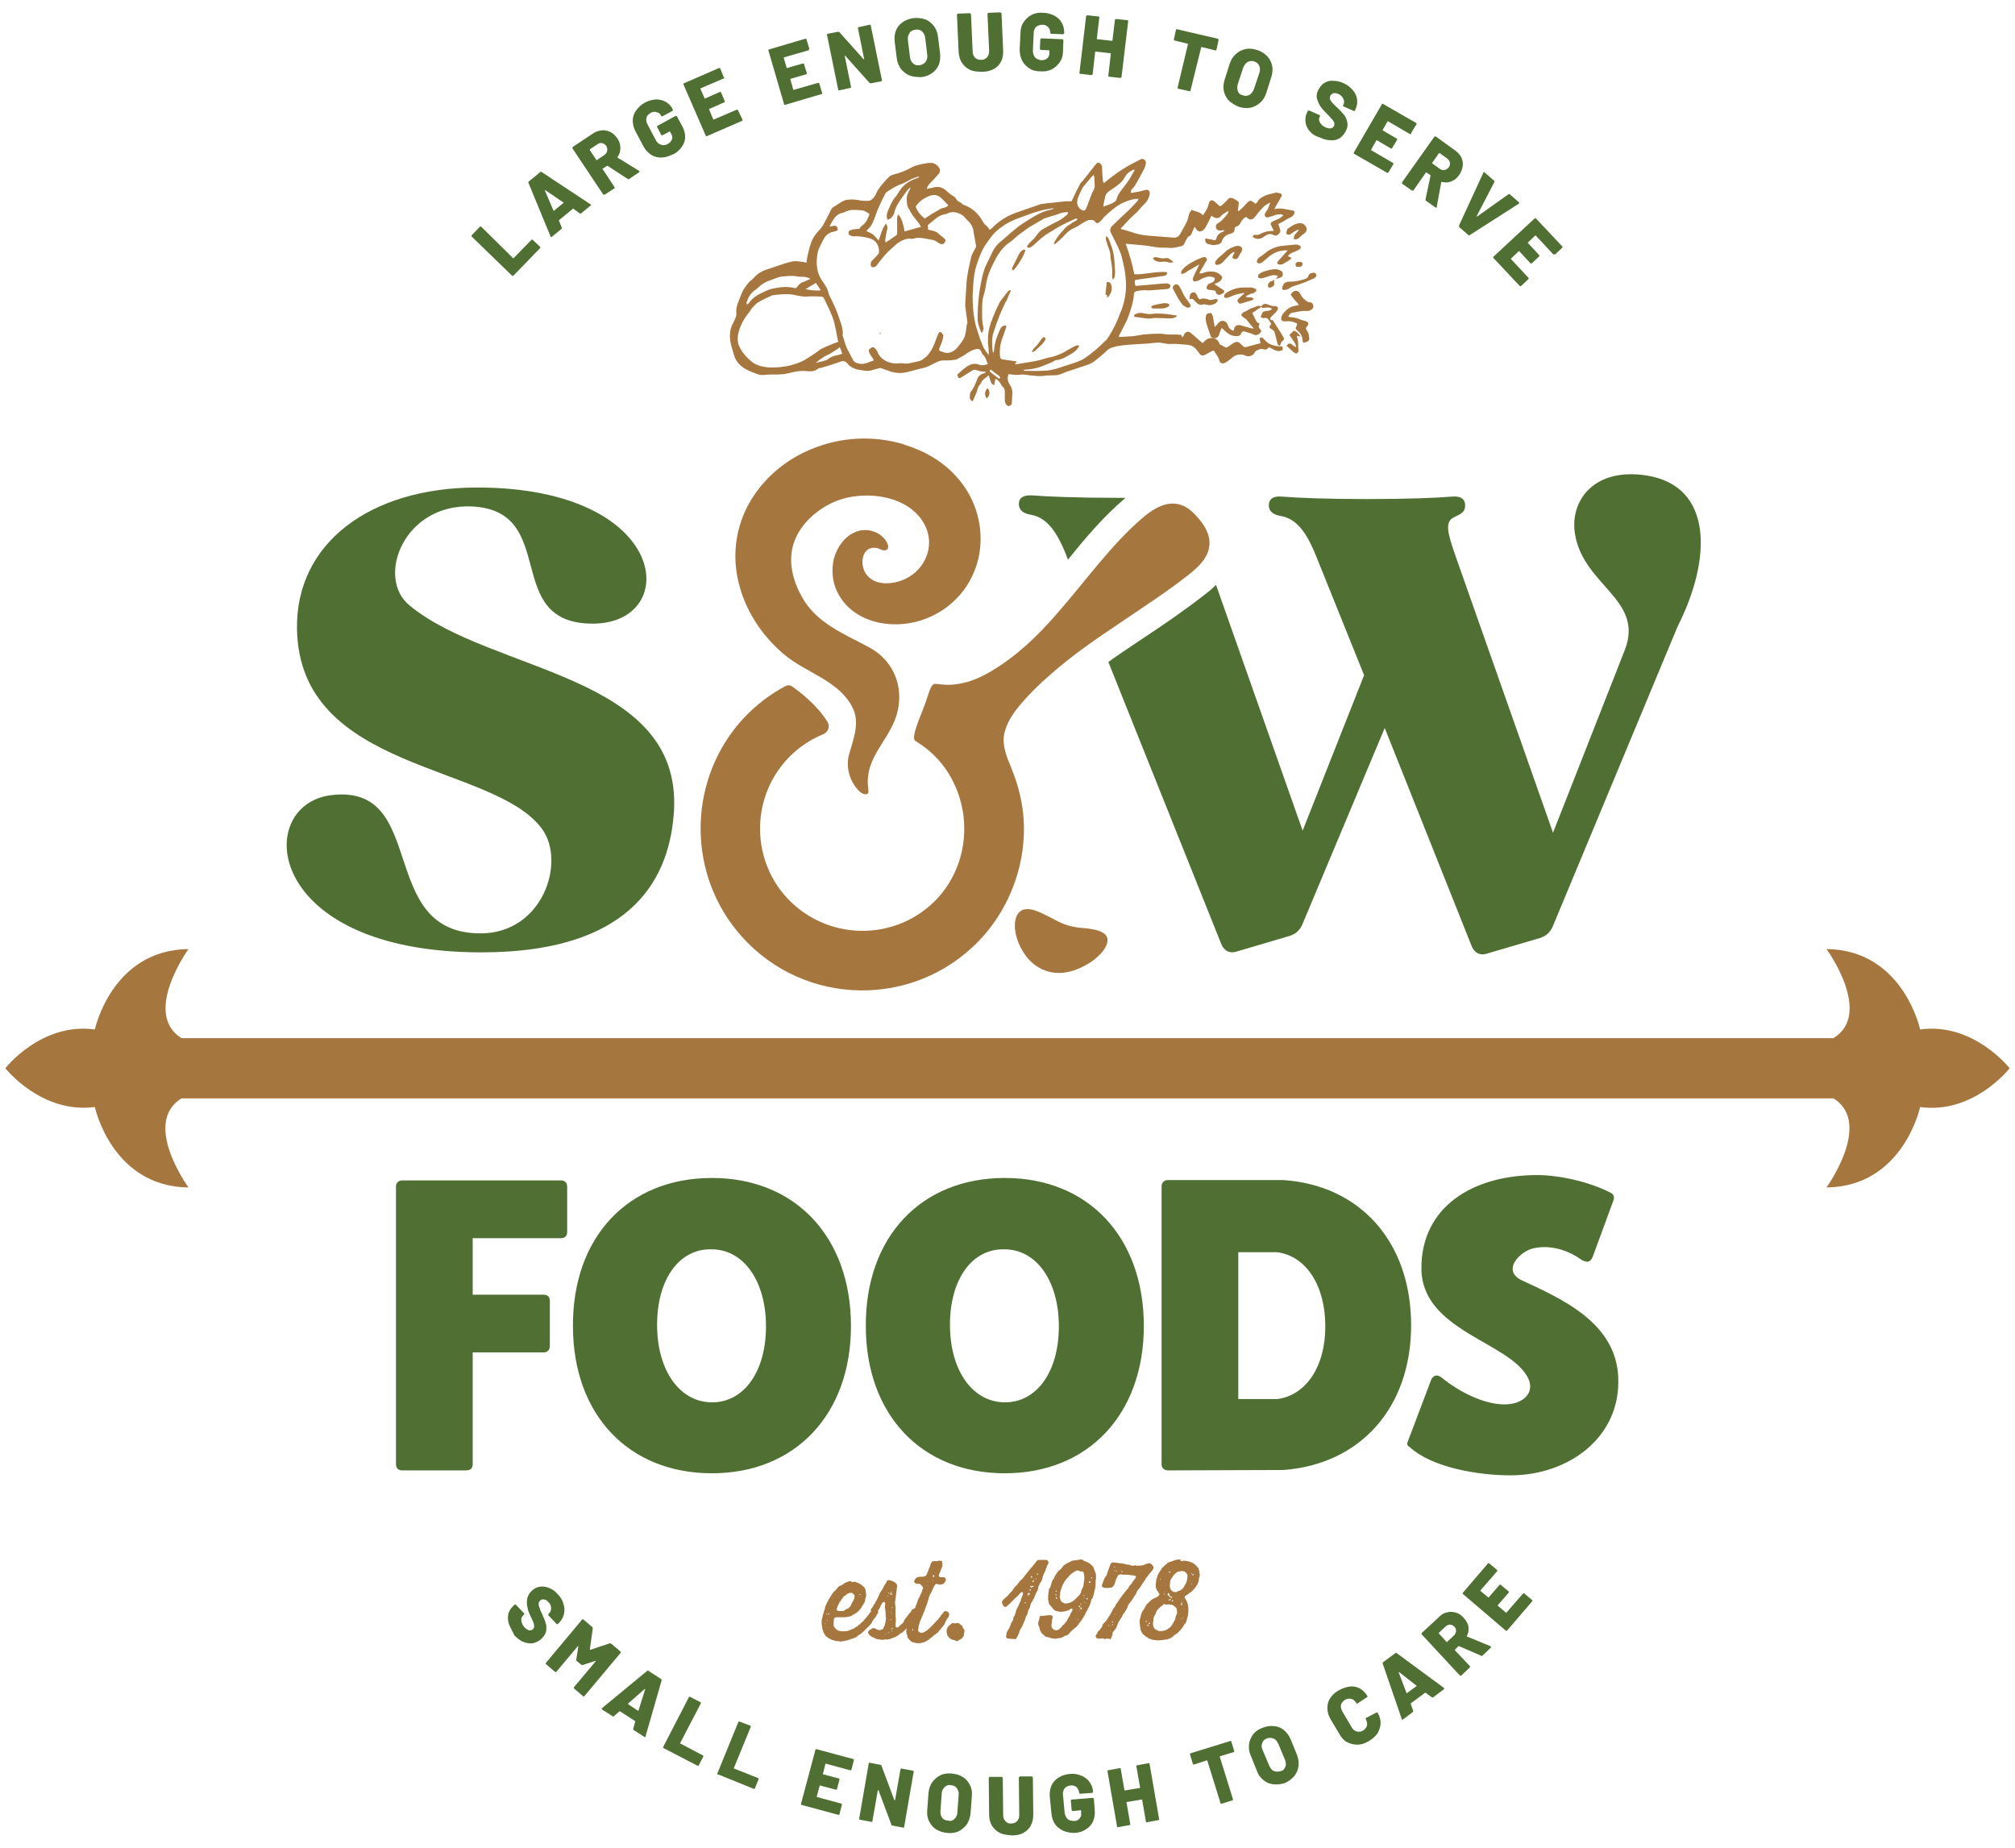 <svg xmlns="http://www.w3.org/2000/svg" xml:space="preserve" id="Layer_1" x="0" y="0" style="enable-background:new 0 0 488.5 448" version="1.1" viewBox="0 0 488.5 448"><style>.st0{fill:#4f6f33}.st1{fill:#a6763f}</style><path d="M143.7 151.2c-22.2 0-8-27.2-29.1-28.4-16.7-.9-23.6 17.3-15.3 24 19.8 16.4 65.9 16.5 64.1 49.7-.9 15-8.7 34.4-46.7 34.4-52.9 0-55.3-35.7-36.5-38.1 23.9-3 10.8 33.5 36.3 33.5 15 0 20.7-17.1 15-25.2-11.6-16.2-59-13.7-59.5-48.7-.3-20.6 17.6-34.2 43.7-34.2 46.9 0 49.6 33 28 33" class="st0"/><path d="M246.9 221.4c-1 1.2-1.2 3.6-.3 6.3.4 1.4 1.2 2.8 2.2 4.2 1.1 1.4 2.6 2.7 4.6 3.4 2 .8 4.3.7 6.2.2 1.9-.5 3.5-1.4 4.8-2.2 2.6-1.8 4-3.7 4.1-5.2.1-1.6-1.4-2.4-3.6-2.8-1.1-.2-2.3-.3-3.5-.4-1.2-.2-2.2-.4-3.3-.8-2.1-.8-4.4-2.3-6.5-3.1-1.9-.8-3.7-.9-4.7.4zM214.6 133.4c-.6.2-1.4-.4-1.9-.5-3.6-.8-4.4 3.6-2.9 6 2 3.3 6.7 2.9 9.8 1.4 4.7-2.3 7-7.8 4.8-12.6-3.6-7.8-15.1-9.1-22.2-6-4.1 1.8-8 5.2-9.6 9.5-1.7 4.5-.5 9.4 1.8 13.5 3.5 6.4 10.3 9 16.4 12.3 6.5 3.6 8.8 10.8 6.1 17.7-2.4 5.8-7.4 9.7-6.4 16.6 0 .3.1.6 0 .9-.3.7-1.4.3-2-.2-2.5-2.3-3.6-6.1-2.6-9.3 1.1-3.9 2.7-7.7.6-11.5-3.4-6.3-11.2-8.1-16.5-12.6-5.4-4.6-9.4-10.7-11-17.6-1.7-7.2-.4-14.7 3.8-20.9 3-4.5 7.4-8.2 12.3-10.5 7.1-3.4 15.2-4.2 22.8-2.2.4.1.9.2 1.3.4 4.7 1.4 9.3 4 12.6 7.7 4.9 5.3 7 12.8 5.4 19.9-.9 3.8-2.8 7.2-5.3 9.7-2.5 2.6-5.5 4.3-8.6 5.3-5.6 1.8-12.6 1.2-17.2-2.8-2.2-1.9-3.7-4.6-4.1-7.1-.4-2.6-.1-4.9.8-6.8.9-2 2.3-3.6 4.1-4.5 1.5-.8 3.4-.9 5-.3.9.3 1.8.9 2.5 1.7.5.6 1.4 2 .6 2.7-.1 0-.2.1-.4.1z" class="st1"/><path d="M290.3 125.4c-1.2-1.4-2.7-2.7-4.4-3.1-3.4-.9-6.7 1.3-9.3 3.6-7.2 6.3-12.8 14.1-19 21.3-4.3 5.1-9 10-14.6 13.8-3.2 2.2-6.7 4.2-10.6 4.8-1.5.3-3.1.3-4.6.1-1.5-.1-1.8-.7-3 3.2-1.2 3.9-4.3 9.8-2.8 10.6 3.8 2.3 7.2 5.7 9.4 10.5 4.4 9.5 2.6 20.9-4.8 28.3-10.6 10.5-28.2 9.4-37.4-2.7-6.6-8.8-6.6-21.1.1-29.9 2.8-3.7 6.4-6.3 10.3-7.9 1.2-.5 1.7-1.9 1-3-2.6-4.2-6.9-7.4-8.6-8.6-.4-.3-1-.3-1.5-.1-3.8 2-7.3 4.7-10.2 7.8-13.2 14.2-14 36.3-1.8 51.4 14.4 17.9 40.8 19.5 57.3 4.1 9.4-8.7 14.1-22.2 11.9-34.8-.4-2.3-1-4.5-1.8-6.7-.3-.7-.5-1.4-.8-2.1-.9-2.1-1.8-4.4-1.8-6.7.1-2.9 1.8-5.7 3.6-7.9 2.3-2.8 4.9-5.4 7.7-7.8 5.5-4.9 11.6-9 17.7-13.1 5.3-3.6 10.7-7.1 15.8-11.1 2.4-1.9 4.9-4.2 5.1-7.3.2-2.5-1.2-4.8-2.9-6.7z" class="st1"/><path d="M97.5 286.2H136c1 0 1.5.6 1.5 1.6v10.9c0 1-.6 1.5-1.5 1.5h-21.4v13.7h17.2c1 0 1.5.6 1.5 1.5v10.9c0 1-.6 1.6-1.5 1.6h-17.2V355c0 1-.6 1.5-1.6 1.5H97.5c-1 0-1.5-.6-1.5-1.5v-67.3c0-.9.6-1.5 1.5-1.5M172.6 285.6c20.2 0 33.7 14.3 33.7 35.9 0 21.4-13.5 35.7-33.7 35.7-20.3 0-33.7-14.3-33.7-35.7-.1-21.6 13.4-35.9 33.7-35.9m-13.3 35.6c0 11 5.4 18.7 13.2 18.8 7.8.1 13.2-7.4 13.2-18.4 0-11-5.4-18.7-13.2-18.7-7.8-.2-13.2 7.2-13.2 18.3M243.6 285.6c20.2 0 33.7 14.3 33.7 35.9 0 21.4-13.5 35.7-33.7 35.7-20.3 0-33.7-14.3-33.7-35.7-.1-21.6 13.4-35.9 33.7-35.9m-13.3 35.6c0 11 5.4 18.7 13.2 18.8 7.8.1 13.2-7.4 13.2-18.4 0-11-5.4-18.7-13.2-18.7-7.8-.2-13.2 7.2-13.2 18.3M281.6 287.7c0-1 .6-1.6 1.6-1.6H311c18.7 1.2 31.1 15 31.1 35.2 0 20.1-12.4 33.7-30.9 35.1l-28 .1c-1 0-1.6-.6-1.6-1.5v-67.3zm18.6 15.9v35.6h9.5c6.8-.9 11.6-7.7 11.6-17.6 0-10-4.7-17.1-11.7-18h-9.4zM341.3 349.5l5.6-14.8c.3-.8.8-1.2 1.4-1.2.4 0 .8.2 1.2.5 4.3 3.5 10.1 6.4 15 6.5 4.7.1 7.8-2.8 5.9-6.5-4.5-8.7-25.7-11.3-25.8-26.4-.1-15 12.5-22.7 28-22.7 5.6 0 12.9 1.7 17.9 4.3.7.3.9 1.1.7 1.7l-5 13.6c-.4 1.1-.9 1.4-1.4 1.4-.5 0-1-.2-1.6-.6-2.5-1.8-6.8-3.6-11.2-2.7-3.4.6-8.1 5.4-3.1 7.8 9.7 4.5 22.7 10.2 23.4 23.3.8 14.7-12 24-26.1 24-7.6 0-19-1.8-24.5-6.9-.5-.2-.7-.8-.4-1.3M123.4 393.8c-.3-.8-.3-1.6-.2-2.4.2-.8.6-1.4 1.2-2l.3-.3s.1-.1.2-.1.1 0 .2.1l1.9 2s.1.1.1.2 0 .1-.1.2l-.2.2c-.3.3-.5.7-.4 1.3.1.5.3 1.1.8 1.6.4.4.8.6 1.1.7.4 0 .7-.1.9-.3.2-.2.3-.4.3-.6 0-.2 0-.5-.1-.8-.1-.3-.3-.7-.5-1.2 0-.1-.1-.2-.1-.2 0-.1-.1-.1-.1-.2-.4-.8-.7-1.5-.8-2.2-.2-.7-.2-1.4-.1-2.1.1-.7.5-1.4 1.1-2 .6-.6 1.3-.9 2-1 .7-.1 1.5 0 2.2.3.8.3 1.5.8 2.1 1.5.7.7 1.2 1.5 1.4 2.4.3.8.3 1.7.1 2.5-.2.8-.6 1.5-1.2 2.1l-.2.2s-.1.1-.2.1-.1 0-.2-.1l-1.9-2s-.1-.1-.1-.2 0-.1.1-.2l.1-.1c.3-.3.5-.7.5-1.3s-.2-1.1-.7-1.5c-.3-.4-.7-.6-1-.6-.4-.1-.7 0-1 .3-.2.2-.3.4-.3.7 0 .3 0 .6.2 1 .1.4.4 1 .7 1.7.4.9.7 1.6.8 2.1.2.5.2 1.1.1 1.8s-.5 1.3-1.1 1.9c-.6.6-1.3.9-2.1 1.1-.8.1-1.5 0-2.3-.3-.8-.3-1.5-.9-2.2-1.6-.5-1.1-1-1.9-1.3-2.7zM148.3 398.6l2.1 1.8s.1.1.1.2 0 .1-.1.2l-8.7 10.4c0 .1-.1.1-.2.1s-.1 0-.2-.1l-2.1-1.8s-.1-.1-.1-.2 0-.1.1-.2l5.2-6.2v-.1h-.1l-3.1 1c-.1 0-.2 0-.3-.1l-1.1-.9c-.1-.1-.1-.2-.1-.3l.5-3.2v-.1h-.1l-5.2 6.2c0 .1-.1.1-.2.1s-.1 0-.2-.1l-2.1-1.8s-.1-.1-.1-.2 0-.1.1-.2l8.7-10.4c0-.1.1-.1.2-.1s.1 0 .2.1l2.1 1.8c.1.1.1.2.1.3l-.7 5.1c0 .1 0 .1.1.1l4.8-1.6c.2.1.3.2.4.2zM153.5 419.2l.5-1.8v-.1l-3.7-2.4h-.1l-1.4 1.2c-.1.1-.2.1-.3 0l-2.5-1.6c-.1 0-.1-.1-.1-.2s0-.1.1-.2l10.9-9c.1-.1.2-.1.3 0l3.1 2c.1.1.1.2.1.3l-3.9 13.6v.1c-.1.1-.2.1-.3 0l-2.5-1.6c-.2-.1-.2-.2-.2-.3zm-1.2-6 2.4 1.6c.1 0 .1 0 .1-.1l1.6-5.1v-.1h-.1l-4 3.5v.2zM160.8 423.7v-.2l6.2-12c0-.1.1-.1.1-.1h.2l2.5 1.3c.1 0 .1.1.1.1v.2l-5 9.6v.1l5.5 2.9c.1 0 .1.1.1.1v.2l-1.1 2.1c0 .1-.1.1-.1.1h-.2l-8.3-4.3v-.1zM173.9 430.2v-.2l5.1-12.5c0-.1.1-.1.1-.1h.2l2.6 1c.1 0 .1.1.1.1v.2l-4.1 10c0 .1 0 .1.1.1l5.8 2.3c.1 0 .1.1.1.1v.2l-.9 2.2c0 .1-.1.1-.1.1h-.2l-8.6-3.5c-.1.1-.1.1-.2 0zM206.3 429.2h-.2l-5.9-1.6c-.1 0-.1 0-.1.1l-.6 2.4c0 .1 0 .1.1.1l3.8 1c.1 0 .1.1.1.1v.2l-.6 2.3c0 .1-.1.1-.1.1h-.2l-3.8-1c-.1 0-.1 0-.1.1l-.7 2.6c0 .1 0 .1.1.1l5.9 1.6c.1 0 .1.1.1.1v.2l-.6 2.3c0 .1-.1.1-.1.1h-.2l-8.9-2.4c-.1 0-.1-.1-.1-.1v-.2l3.5-13.1c0-.1.1-.1.1-.1h.2l8.9 2.4c.1 0 .1.1.1.1v.2l-.6 2.3c0 .1-.1.1-.1.1zM218.4 428.8c.1 0 .1-.1.2 0l2.7.5c.1 0 .1 0 .2.1v.2l-2.3 13.3c0 .1 0 .1-.1.2-.1 0-.1.1-.2 0l-2.6-.5c-.1 0-.2-.1-.2-.2l-3.1-8.3s0-.1-.1-.1l-.1.1-1.3 7.4c0 .1 0 .1-.1.2-.1 0-.1.1-.2 0l-2.7-.5c-.1 0-.1 0-.2-.1v-.2l2.3-13.3c0-.1 0-.1.1-.2.1 0 .1-.1.2 0l2.6.5c.1 0 .2.1.2.2l3.1 8.3s0 .1.1.1l.1-.1 1.3-7.4c.1-.1.1-.2.1-.2zM226.9 443.5c-.8-.5-1.3-1.2-1.7-2-.4-.8-.5-1.7-.4-2.8l.3-4c.1-1 .4-1.9.9-2.6.5-.7 1.2-1.3 2-1.7.8-.4 1.8-.5 2.8-.4 1 .1 2 .4 2.7.9.8.5 1.3 1.2 1.7 2 .4.8.5 1.7.4 2.7l-.3 4c-.1 1-.4 1.9-.9 2.7-.5.7-1.2 1.3-2 1.7-.8.4-1.8.5-2.8.4-1-.1-1.9-.4-2.7-.9zm4.5-2.5c.4-.4.7-.9.7-1.6l.3-4.1c.1-.7-.1-1.2-.4-1.7-.3-.5-.8-.7-1.5-.8-.6-.1-1.1.1-1.5.5-.4.4-.7.9-.7 1.6l-.3 4.1c-.1.7.1 1.3.4 1.7.3.4.8.7 1.4.7.7.2 1.2 0 1.6-.4zM242.4 444.4c-.8-.4-1.4-1-1.9-1.7-.4-.7-.7-1.6-.7-2.6l-.1-9c0-.1 0-.1.1-.2 0 0 .1-.1.2-.1h2.8c.1 0 .1 0 .2.1 0 0 .1.1.1.2l.1 9c0 .6.2 1.1.6 1.5.4.4.8.6 1.4.5.6 0 1.1-.2 1.4-.6.4-.4.5-.9.5-1.5l-.1-9c0-.1 0-.1.1-.2 0 0 .1-.1.2-.1h2.8c.1 0 .1 0 .2.1 0 0 .1.1.1.2l.1 9c0 1-.2 1.8-.6 2.6-.4.8-1 1.3-1.8 1.8-.8.4-1.7.6-2.7.6-1.3-.1-2.2-.2-3-.6zM257.8 443.9c-.8-.4-1.5-.9-2-1.6-.5-.7-.8-1.6-.9-2.6l-.4-4.1c-.1-1 .1-1.9.4-2.7.4-.8.9-1.4 1.7-1.9s1.6-.8 2.7-.9c1-.1 1.9 0 2.8.4.8.3 1.5.8 2 1.5s.8 1.4.9 2.3v.1c0 .1 0 .1-.1.2 0 .1-.1.1-.2.1l-2.8.2c-.1 0-.1 0-.2-.1 0 0-.1-.1-.1-.2 0-.5-.3-.9-.6-1.3-.4-.3-.9-.5-1.5-.4-.6.1-1.1.3-1.4.7-.3.4-.5 1-.4 1.6l.4 4.3c.1.6.3 1.1.7 1.5.4.4 1 .5 1.6.5.6 0 1-.2 1.3-.6.3-.3.5-.8.4-1.3v-.6c0-.1 0-.1-.1-.1l-1.9.2c-.1 0-.1 0-.2-.1 0 0-.1-.1-.1-.2l-.2-2.2c0-.1 0-.1.1-.2 0-.1.1-.1.2-.1l5-.4c.1 0 .1 0 .2.1 0 0 .1.1.1.2l.2 2.7c.1 1-.1 1.9-.4 2.7-.4.8-.9 1.4-1.7 1.9-.7.5-1.6.8-2.7.9-1.1 0-2-.2-2.8-.5zM275.5 428.1c0-.1.1-.1.2-.1l2.7-.5h.2c.1 0 .1.1.1.2L281 441v.2c0 .1-.1.1-.2.1l-2.7.5h-.2c-.1 0-.1-.1-.1-.2l-.9-5.2c0-.1 0-.1-.1-.1l-3.6.6c-.1 0-.1 0-.1.1l.9 5.2v.2c0 .1-.1.1-.2.1l-2.7.5h-.2c-.1 0-.1-.1-.1-.2l-2.3-13.3v-.2c0-.1.1-.1.2-.1l2.7-.5h.2c.1 0 .1.1.1.2l.9 5.1c0 .1 0 .1.1.1l3.6-.6c.1 0 .1 0 .1-.1l-.9-5.1v-.2zM298.4 422.1c.1 0 .1.1.1.1l.7 2.3v.2c0 .1-.1.1-.1.1l-3.3 1c-.1 0-.1.1-.1.1l3.2 10.3v.2c0 .1-.1.1-.1.1l-2.6.8h-.2c-.1 0-.1-.1-.1-.1l-3.2-10.3c0-.1-.1-.1-.1-.1l-3.1 1h-.2c-.1 0-.1-.1-.1-.1l-.7-2.3v-.2c0-.1.1-.1.1-.1l9.7-3h.1zM308.7 432.6c-.9-.1-1.7-.4-2.4-1s-1.3-1.3-1.6-2.3l-1.5-3.7c-.4-.9-.5-1.9-.4-2.7.1-.9.5-1.7 1-2.4s1.4-1.3 2.3-1.6c1-.4 1.9-.5 2.8-.4.9.1 1.7.4 2.4 1s1.2 1.3 1.6 2.2l1.5 3.7c.4 1 .5 1.9.4 2.8-.1.9-.5 1.7-1 2.4-.6.7-1.4 1.3-2.3 1.7-.9.3-1.9.4-2.8.3zm2.9-4.2c.2-.5.2-1.1-.1-1.8l-1.6-3.8c-.3-.6-.6-1.1-1.2-1.3-.5-.2-1.1-.2-1.6 0-.6.2-.9.6-1.1 1.1-.2.5-.2 1.1.1 1.7l1.6 3.8c.3.6.6 1.1 1.2 1.3.5.2 1 .2 1.6 0 .6-.1.9-.5 1.1-1zM329.1 423c-.9 0-1.7-.2-2.5-.6-.8-.4-1.4-1.1-1.9-2l-2.2-3.7c-.5-.9-.7-1.7-.7-2.6 0-.9.2-1.7.7-2.4.5-.8 1.2-1.4 2.1-1.9.9-.5 1.8-.8 2.7-.9.9-.1 1.7.1 2.4.5s1.3 1 1.8 1.8v.2c0 .1-.1.1-.1.1l-2.3 1.5c-.1.1-.2.1-.3-.1-.3-.5-.7-.9-1.2-1-.5-.1-1-.1-1.5.2-.5.3-.8.7-1 1.2-.1.5 0 1 .3 1.6l2.3 3.9c.3.5.7.9 1.2 1 .5.1 1 .1 1.5-.2.5-.3.8-.7 1-1.2.1-.5 0-1-.3-1.6-.1-.1 0-.2.1-.3l2.5-1.3h.2c.1 0 .1 0 .1.1.5.8.7 1.6.7 2.5 0 .8-.3 1.6-.7 2.4-.5.7-1.2 1.4-2.1 1.9-1 .6-1.9.9-2.8.9zM347.1 411.5l-1.5-1.1h-.1L342 413v.1l.6 1.7c0 .1 0 .2-.1.3l-2.4 1.8c-.1 0-.1.1-.2 0-.1 0-.1-.1-.1-.2l-4.6-13.4c0-.1 0-.2.1-.3l3-2.2c.1-.1.2-.1.3 0l11.4 8.4.1.1c.1.1 0 .2-.1.3l-2.4 1.8c-.2.2-.4.2-.5.1zm-6-1 2.3-1.7c.1 0 .1-.1 0-.1l-4.2-3.3h-.1v.1l1.9 5h.1zM359 401.4l-5.3-2.3h-.1l-.9.9v.1l3.6 3.8s.1.1.1.2 0 .1-.1.2l-2 1.9s-.1.1-.2.1-.1 0-.2-.1l-9.2-9.9s-.1-.1-.1-.2 0-.1.1-.2l4.2-3.9c.6-.6 1.3-1 2-1.1.7-.2 1.4-.1 2.1.1.7.2 1.4.7 1.9 1.3.6.7 1 1.4 1.1 2.1.1.8 0 1.5-.4 2.3 0 .1 0 .1.1.1l5.6 2.3c.1 0 .1 0 .1.1.1.1.1.2 0 .3l-2.1 2c-.1 0-.2 0-.3-.1zm-10.2-5.4 1.9 2.1s.1.1.1 0l1.6-1.5c.4-.3.5-.7.6-1.1 0-.4-.1-.8-.4-1.1-.3-.3-.7-.5-1.1-.5-.4 0-.8.2-1.1.5l-1.6 1.5v.1zM363 380.8c0 .1 0 .1-.1.2l-4 4.6v.1l1.9 1.6h.1l2.6-3s.1-.1.2-.1.1 0 .2.1l1.8 1.5s.1.1.1.2 0 .1-.1.2l-2.6 3v.1l2 1.7h.1l4-4.6s.1-.1.2-.1.1 0 .2.1l1.8 1.5c.1 0 .1.1.1.2s0 .1-.1.2l-6 7s-.1.1-.2.1-.1 0-.2-.1l-10.3-8.8s-.1-.1-.1-.2 0-.1.1-.2l6-7s.1-.1.2-.1.1 0 .2.1l1.8 1.5c.1.1.1.2.1.2zM124.3 66.9c-.1 0-.1 0-.2-.1l-9.7-9.4s-.1-.1-.1-.2 0-.1.1-.2l1.9-2s.1-.1.2-.1.1 0 .2.1l7.7 7.6h.1l4.3-4.4s.1-.1.2-.1.1 0 .2.1l1.7 1.6s.1.1.1.2 0 .1-.1.2l-6.5 6.7h-.1zM140.5 51.7l-1.5-1.1h-.1l-3.4 2.8v.1l.7 1.7c.1.1 0 .2-.1.3l-2.3 1.9c-.1 0-.1.1-.2.1s-.1-.1-.1-.1l-5.4-13.1c-.1-.1 0-.2.1-.3l2.8-2.3c.1-.1.2-.1.3 0l11.8 7.8s.1 0 .1.1c.1.1.1.2-.1.3l-2.3 1.9c-.1 0-.2 0-.3-.1zm-6.1-.7 2.2-1.8c.1 0 .1-.1 0-.1l-4.4-3h-.1v.1l2.1 4.9c.1 0 .2 0 .2-.1zM152.2 43.4l-4.9-3.2h-.1l-1.1.7c-.1 0-.1.1 0 .1l2.9 4.4v.2c0 .1 0 .1-.1.1l-2.3 1.5h-.2c-.1 0-.1 0-.2-.1L138.8 36v-.2c0-.1 0-.1.1-.2l4.8-3.2c.7-.5 1.4-.7 2.2-.8.7-.1 1.4.1 2.1.4.7.4 1.2.9 1.7 1.6.5.7.7 1.5.7 2.3 0 .8-.2 1.5-.7 2.2v.1l5.2 3.2c.1 0 .1.1.1.1.1.1 0 .2-.1.3l-2.4 1.6c-.1.1-.2.1-.3 0zm-9.2-7 1.6 2.4c0 .1.1.1.1 0l1.8-1.2c.4-.3.6-.6.7-1 .1-.4 0-.8-.2-1.2-.3-.4-.6-.6-1-.7-.4-.1-.8 0-1.2.3l-1.8 1.2v.2zM160.3 38.2c-.9 0-1.7-.2-2.5-.7-.7-.5-1.4-1.2-1.8-2l-1.9-3.6c-.5-.9-.7-1.8-.7-2.7 0-.9.3-1.7.8-2.4s1.2-1.4 2.1-1.9c.9-.5 1.8-.7 2.7-.8.9 0 1.7.2 2.4.6.7.4 1.3 1 1.7 1.8V26.8c0 .1-.1.1-.1.1l-2.4 1.3h-.2c-.1 0-.1-.1-.1-.1-.2-.5-.6-.8-1.1-.9-.5-.2-1-.1-1.5.2-.5.3-.9.7-1 1.2-.1.5 0 1.1.3 1.6l2 3.8c.3.6.7.9 1.3 1.1.5.2 1.1.1 1.6-.2.5-.3.8-.6 1-1.1.2-.4.1-.9-.2-1.4l-.3-.5c0-.1-.1-.1-.1 0l-1.7.9h-.2c-.1 0-.1-.1-.1-.1l-1-1.9v-.2c0-.1.1-.1.1-.1l4.4-2.4h.2c.1 0 .1.1.1.1l1.3 2.4c.5.9.7 1.8.7 2.6 0 .9-.3 1.7-.8 2.4s-1.2 1.4-2.1 1.8c-1.1.5-2 .8-2.9.8zM175.6 18.9c0 .1-.1.1-.1.1l-5.6 2.4c-.1 0-.1.1-.1.1l1 2.3c0 .1.1.1.1.1l3.6-1.6h.2c.1 0 .1.1.1.1l.9 2.1v.2c0 .1-.1.1-.1.1l-3.6 1.6c-.1 0-.1.1-.1.1l1 2.4c0 .1.1.1.1.1l5.6-2.4h.2c.1 0 .1.1.1.1L180 29v.2c0 .1-.1.1-.1.1l-8.5 3.7h-.2c-.1 0-.1-.1-.1-.1l-5.4-12.4v-.2c0-.1.1-.1.1-.1l8.5-3.7h.2c.1 0 .1.1.1.1l.9 2.2c.1 0 .1 0 .1.1zM196.1 12.1c0 .1-.1.1-.1.1l-5.9 1.7c-.1 0-.1.1-.1.1l.7 2.4c0 .1.1.1.1.1l3.8-1.1h.2c.1 0 .1.1.1.1l.7 2.2v.2c0 .1-.1.1-.1.1l-3.8 1.1c-.1 0-.1.1-.1.1l.7 2.5c0 .1.1.1.1.1l5.9-1.7h.2c.1 0 .1.1.1.1l.7 2.3v.2c0 .1-.1.1-.1.1l-8.8 2.6h-.2c-.1 0-.1-.1-.1-.1l-3.8-13v-.2c0-.1.1-.1.1-.1l8.8-2.6h.2c.1 0 .1.1.1.1l.7 2.3c-.1.2-.1.3-.1.3zM208 6.7c0-.1.1-.1.1-.1l2.7-.6h.2c.1 0 .1.1.1.2l2.7 13.2v.2c0 .1-.1.1-.1.1l-2.6.5c-.1 0-.2 0-.3-.1l-5.9-6.6h-.1v.1l1.5 7.4v.2c0 .1-.1.1-.1.1l-2.7.6h-.2c-.1 0-.1-.1-.1-.2l-2.7-13.2v-.2c0-.1.1-.1.1-.1l2.6-.5c.1 0 .2 0 .3.1l5.9 6.6h.1v-.1L208 6.9v-.2zM220.5 18.3c-.8-.3-1.5-.9-2.1-1.6-.5-.7-.9-1.6-1-2.6l-.5-4c-.1-1 0-1.9.3-2.7.3-.8.9-1.5 1.6-2 .7-.5 1.6-.9 2.7-1 1-.1 2 0 2.8.3.9.3 1.5.9 2.1 1.6.5.7.9 1.6 1 2.6l.5 4c.1 1 0 2-.3 2.8-.3.8-.9 1.5-1.6 2-.7.5-1.6.9-2.7 1-1 0-2-.1-2.8-.4zm3.9-3.3c.3-.5.5-1 .4-1.7l-.5-4.1c-.1-.7-.3-1.2-.8-1.6-.4-.4-1-.5-1.6-.4-.6.1-1.1.3-1.4.8-.3.5-.5 1-.4 1.7l.5 4.1c.1.7.3 1.2.8 1.6.4.4.9.5 1.6.4.6-.1 1.1-.4 1.4-.8zM235.1 16.9c-.8-.4-1.4-.9-1.9-1.7-.5-.7-.7-1.6-.8-2.6l-.4-9c0-.1 0-.1.1-.2 0 0 .1-.1.2-.1l2.8-.1c.1 0 .1 0 .2.1 0 0 .1.1.1.2l.4 9c0 .6.2 1.1.6 1.5.4.4.9.5 1.5.5s1-.2 1.4-.6c.3-.4.5-.9.5-1.5l-.4-9c0-.1 0-.1.1-.2 0 0 .1-.1.2-.1l2.8-.1c.1 0 .1 0 .2.1 0 0 .1.1.1.2l.4 9c0 1-.1 1.8-.5 2.6s-1 1.4-1.7 1.8c-.8.4-1.7.7-2.7.7-1.5 0-2.4-.1-3.2-.5zM249.6 16.6c-.8-.5-1.4-1.1-1.8-1.9-.4-.8-.6-1.7-.6-2.7l.2-4.1c0-1 .3-1.9.8-2.6.5-.7 1.1-1.3 1.9-1.7.8-.4 1.7-.6 2.8-.5 1 0 1.9.3 2.7.7.8.4 1.4 1 1.8 1.7.4.7.6 1.5.6 2.4V8c0 .1 0 .1-.1.2 0 0-.1.1-.2.1l-2.8-.1c-.1 0-.1 0-.2-.1 0 0-.1-.1-.1-.2 0-.5-.1-1-.5-1.3-.3-.4-.8-.6-1.4-.6-.6 0-1.1.2-1.5.5-.4.4-.6.9-.6 1.5l-.2 4.3c0 .6.2 1.2.5 1.6.4.4.9.6 1.5.7.6 0 1-.1 1.4-.4.4-.3.6-.7.6-1.3v-.6c0-.1 0-.1-.1-.1l-1.9-.1c-.1 0-.1 0-.2-.1 0 0-.1-.1-.1-.2l.1-2.2c0-.1 0-.1.1-.2 0 0 .1-.1.2-.1l5 .2c.1 0 .1 0 .2.1 0 0 .1.1.1.2l-.1 2.7c0 1-.3 1.9-.8 2.6-.5.7-1.1 1.3-1.9 1.7-.8.4-1.7.6-2.8.5-1 0-1.9-.2-2.6-.7zM270.4 4.7c.1 0 .1-.1.2-.1l2.7.3c.1 0 .1 0 .2.1 0 .1.1.1 0 .2l-1.6 13.4c0 .1 0 .1-.1.2-.1 0-.1.1-.2.1l-2.7-.3c-.1 0-.1 0-.2-.1 0-.1-.1-.1 0-.2l.6-5.3c0-.1 0-.1-.1-.1l-3.6-.4c-.1 0-.1 0-.1.1l-.6 5.3c0 .1 0 .1-.1.2-.1 0-.1.1-.2.1l-2.7-.3c-.1 0-.1 0-.2-.1 0-.1-.1-.1 0-.2L263.3 4c0-.1 0-.1.1-.2.1 0 .1-.1.2-.1l2.7.3c.1 0 .1 0 .2.1 0 .1.1.1 0 .2l-.6 5.1c0 .1 0 .1.1.1l3.6.4c.1 0 .1 0 .1-.1l.6-5.1c0 .1 0 .1.1 0zM295.4 9.6v.2l-.5 2.3c0 .1-.1.1-.1.1h-.2l-3.3-.8c-.1 0-.1 0-.1.1L288.6 22c0 .1-.1.1-.1.1h-.2l-2.7-.6c-.1 0-.1 0-.1-.1v-.2l2.5-10.5c0-.1 0-.1-.1-.1l-3.2-.8c-.1 0-.1-.1-.1-.1v-.2l.5-2.3c0-.1.1-.1.1-.1h.2l9.9 2.3c0 .1 0 .1.1.2zM297.9 24.4c-.6-.7-1-1.4-1.2-2.3-.2-.9-.1-1.8.2-2.8l1.2-3.8c.3-1 .8-1.7 1.5-2.4.7-.6 1.4-1 2.3-1.2.9-.2 1.8-.1 2.8.2 1 .3 1.8.8 2.5 1.5.6.7 1 1.4 1.2 2.3.2.9.1 1.8-.2 2.8l-1.2 3.8c-.3 1-.8 1.8-1.5 2.4-.7.6-1.4 1-2.3 1.2-.9.2-1.9.1-2.9-.2-.9-.4-1.7-.9-2.4-1.5zm5-1.4c.5-.3.8-.7 1.1-1.4l1.3-3.9c.2-.6.2-1.2 0-1.7s-.6-.9-1.2-1.1c-.6-.2-1.1-.1-1.6.1-.5.3-.8.7-1.1 1.4l-1.3 3.9c-.2.7-.2 1.2 0 1.8s.6.9 1.2 1c.5.2 1.1.2 1.6-.1zM317.5 31.8c-.6-.7-.9-1.4-1-2.2-.1-.8 0-1.6.4-2.4l.2-.3c0-.1.1-.1.1-.1h.2l2.5 1.1c.1 0 .1.1.1.1v.2l-.1.2c-.2.4-.2.8.1 1.3.3.5.7.9 1.4 1.2.5.2 1 .3 1.3.2.4-.1.6-.3.7-.6.1-.2.1-.5.1-.7-.1-.2-.2-.4-.4-.7-.2-.2-.5-.5-.9-1l-.2-.2-.2-.2c-.6-.6-1.2-1.2-1.6-1.8-.4-.6-.7-1.2-.9-1.9-.2-.7-.1-1.5.3-2.2.4-.7.8-1.3 1.5-1.7.6-.4 1.4-.6 2.2-.5.8 0 1.7.2 2.5.6.9.4 1.6 1 2.2 1.7s.9 1.4 1 2.2c.1.8 0 1.6-.4 2.4l-.1.3c0 .1-.1.1-.1.1h-.2l-2.5-1.1c-.1 0-.1-.1-.1-.1v-.2l.1-.1c.2-.4.2-.9 0-1.4-.2-.5-.6-.9-1.2-1.2-.5-.2-.9-.3-1.2-.2-.3.1-.6.3-.8.6-.1.3-.1.5-.1.8.1.3.3.5.5.8.3.3.7.8 1.3 1.3.7.7 1.2 1.2 1.6 1.7.4.4.6 1 .8 1.7.2.7.1 1.4-.3 2.2-.4.8-.9 1.4-1.5 1.8-.7.4-1.4.6-2.2.5-.8 0-1.7-.2-2.7-.7-1.1-.3-1.9-.9-2.4-1.5zM342 32.5h-.2l-5.3-3.1h-.1l-1.2 2.1v.1l3.4 2c.1 0 .1.1.1.1v.2l-1.2 2c0 .1-.1.1-.1.1h-.2l-3.4-2h-.1l-1.3 2.3v.1l5.3 3.1c.1 0 .1.1.1.1v.2l-1.2 2c0 .1-.1.1-.1.1h-.2l-8-4.6c-.1 0-.1-.1-.1-.1V37l6.8-11.7c0-.1.1-.1.1-.1h.2l8 4.6c.1 0 .1.1.1.1v.2l-1.2 2c-.1.3-.1.4-.2.4zM345.6 48.3l1.2-5.7v-.1l-1-.7h-.1l-3 4.3c0 .1-.1.1-.2.1h-.2l-2.3-1.6c-.1 0-.1-.1-.1-.2v-.2l7.8-11c0-.1.1-.1.2-.1h.2l4.7 3.4c.7.5 1.2 1.1 1.5 1.7.3.7.4 1.4.3 2.1-.1.7-.4 1.5-.9 2.2-.5.7-1.1 1.2-1.9 1.5-.7.3-1.5.3-2.3.1-.1 0-.1 0-.1.1l-1.1 6v.1c-.1.1-.2.1-.3 0l-2.4-1.7v-.3zm3.2-11.1-1.6 2.3v.1l1.8 1.3c.4.3.8.4 1.2.3.4 0 .7-.3 1-.6.3-.4.4-.8.3-1.2-.1-.4-.3-.7-.7-1l-1.8-1.3c-.1.1-.1.1-.2.1zM353.7 54.7l5.9-12.8v-.1c.1-.1.2-.1.3 0l2.3 2c.1.1.1.2.1.3l-4.3 8.3v.1h.1l7.6-5.4c.1-.1.2-.1.3 0l2.2 1.9c.1.1.1.1.1.2s0 .1-.1.2L356.3 57c-.1.1-.2.1-.3 0l-2.2-1.9c-.1-.2-.1-.3-.1-.4zM376.7 61.7c-.1 0-.1 0-.2-.1l-4.2-4.5h-.1l-1.8 1.7s-.1.1 0 .1l2.7 2.9s.1.1.1.2 0 .1-.1.2l-1.7 1.6s-.1.1-.2.1-.1 0-.2-.1l-2.7-2.9h-.1l-1.9 1.8s-.1.1 0 .1l4.2 4.5s.1.1.1.2 0 .1-.1.2l-1.7 1.6s-.1.1-.2.1-.1 0-.2-.1l-6.3-6.7s-.1-.1-.1-.2 0-.1.1-.2L372 53s.1-.1.2-.1.1 0 .2.1l6.3 6.7s.1.1.1.2 0 .1-.1.2l-1.7 1.6c-.2-.1-.3 0-.3 0z" class="st0"/><path d="m206.4 383.6.9-.1.3.1.1.1.4.1.3.2.4.2.3.3.4.3.1.2.1.1v.1l.1.1.1.7.1.8-.1.4-.2.8v.2l-.2.5-.2.2-.2.4-.1.1-.1.3-.2.2-.2.3-.6.6-.3.3h-.1l-.1.1-.4.2-.2.1-.1.1h-.1v.1l-.6.2-.3.1h-.4l-.2.1h-2.5l-.4.3-.1.8v.9l.1.3.5.6.4.3.3.1.5.1h.9l.8-.1.7-.3.8-.3.5-.4h.1l.1-.1h.1l.3-.4h.2l.3-.4.2-.1.5-.5.5-.6.5-.6.5-.7.3-.3v-.2l.4-.5.4-.1.4.2.3.2.2.4v.4h-.1l-.1.2-.4.7-.2.3-.3.3-.1.2-.3.4v.2l-.5.6-.6.6-.6.6-.5.5-.2.1-.1.2-.2.1-.1.1-.4.2-.6.5h-.1v.1l-.4.1-.1.1-.4.1-.6.2-.3.1-.1.1-.8.1h-.1v.1h-.4l-.4.1-.8-.1h-.4l-.6-.2-.4-.1-.8-.4-.3-.2-.2-.2-.2-.1-.3-.5-.1-.1-.2-.4v-.2l-.1-.1-.2-.9-.1-.8v-.9l.2-.8.1-.6.1-.1.2-.8.2-.5v-.3l.3-.7.3-.6.1-.2.3-.6.1-.1.1-.2.4-.6.3-.5.5-.5.3-.3.3-.4.3-.3.2-.2h.2l.7-.4h.1l.1-.2.4-.2.8-.3.8-.1h-.2zm-6.2 10.1-.2-.1v.1l.1.1.1-.1zm.1.9h.1v-.1h-.1v.1zm.1-3.1h.1v-.3h-.1v.3zm.1 1.4.1.1.1-.1-.1-.1-.1.1zm.3-1.7v.2h.2l.1-.2h-.3zm1.2-2.4-.1.2h.1v-.2zm4.6-2.6h-.7l-.3.2h-.2l-.5.5h-.2l-.5.6-.3.5-.1.1-.4.6-.1.4h-.1v.1h-.1v.2l-.3.8.2.3.2.1h1.2l.2-.1.2-.1.2-.2.3-.1.1-.1h.2l.6-.6.3-.7.4-.7.2-.4.1-.8-.3-.3-.3-.3zm1.7.5h.2l.1-.1v-.1h-.2v.2zm.4.3h.1v-.1h-.1v.1z" class="st1"/><path d="M217.5 394.6h.1l.3-.2.6-.6.3-.2.3-.4v-.2l.3-.4v-.1l.2-.2v-.1h.1l.5-.7.1-.1v-.1h.1v-.1h.1l.1-.2h.1l.2-.4.3-.4.3-.2h.2l.2.1.4.4.1.4v.2l-.4.8-.4.6-.3.3-.2.3-.1.1v.1h-.1v.1h-.1l-.1.3-.5.6-.5.6-.6.6-.2.2-.3.2h-.2l-.1.2h-.1l-.3.3-.7.4-.4.2-.8.3-.8.2h-.8l-.4.1-.8-.1-.6-.1-.7-.3-.4-.2-.2-.1-.2-.1-.3-.3-.2-.2v-.1l-.1-.1-.1-.2.2-.4.2-.2.7-.4.3-.1.7.3.5.2h.4l.4-.1.2-.1.3-.5v-.2h.1l.2-.7.2-1.2-.1-.8v-.6l-.1-.9-.1-.4.1-.8v-.2l-.1-.2-.1-.1h-.2l-.2.1-.4.6-.2.5-.1.2-.1.1-.1.3-.2.2-.2.4-.3.4-.2.1-.5-.1-.4-.2v-.1l-.1-.1-.1-.4.1-.3.3-.4.4-.7.3-.4.1-.3.2-.3.1-.1v-.2l.2-.2v-.2l.2-.3.3-.8.2-.2.1-.2.4-.6.3-.7.3-.4.3-.5v-.2h.1v-.1l.3-.2h.2l.8.2.4.2.3.2.4.4.1.3-.1.9-.1.8-.1.8-.1.7-.1.8v.4l.1.8v1.7l.1 1.7-.1.8v.6l.4.2zm-2.9 1.7h.1v-.1l-.1-.1v.2zm.6-9.3.1.1.1-.1-.1-.1-.1.1zm.1 8.8v.1h.1l.1-.1v-.1l-.2.1zm0-9.5h.1l.1-.1-.1-.1h-.1v.2zm.7 0-.3.1v.1h.1l.4.2.1-.1-.3-.3.2-.2v-.1l-.2-.1v.4zm.1 4.6-.1-.1.1-.1h-.1l-.1.1.1.1h.1l.3.1-.3-.1zm-.2 1.9h.1l.1-.1-.1-.1h-.1v.2zm.3 2.8.1-.3h-.1l-.1.2.1.1zm0-5.7.2-.1v-.1l-.1-.1-.1.3zm0 1.5h.1v-.1h-.1v.1zm.2 3.6v-.2l-.1-.1h-.1v.3h.2z" class="st1"/><path d="m228.4 379 .1.5-.1.4-.3.7-.1.3-.3.7-.1.2v.3l.1.2h.1l.1.1h.9l.3.1.2.3v.2l-.1.4-.2.3-.3.3h-.1l-.1.1-.4.1-.8-.1-.3-.1-.3.2-.4.7-.3.7-.4.8-.2.3v.1l-.2.4-.1.6-.1.2-.2.7-.3.8-.3.8-.1.4-.1.1-.3.8-.2.4-.2.6-.1.1-.1.3-.1.2-.1.4-.2.7-.1.9v.2l.2.3.3.1.1.1.7-.1.5-.3.2-.1.7-.6.5-.5.6-.6.1-.1.1-.1v-.1l.2-.1.2-.3.2-.1v-.1l.2-.1.1-.2.5-.6.1-.2v-.1h.1v-.1h.1v-.1l.2-.1.1-.2.3-.4.5-.1.4.2.3.4v.4l-.1.3-.2.4-.2.2-.1.2-.1.1v.2l-.2.1v.2l-.2.4v.1l-.5.6-.4.5v.1l-.2.1v.1h-.1l-.4.6-.2.1-.6.5h-.1l-.5.5-.2.1-.6.5-.6.4-.7.3-.8.2h-.9l-.4-.1-.7-.2-.3-.2-.4-.4v-.1l-.2-.1-.1-.2-.1-.1-.1-.7h-.1l-.1-.8.1-.8v-.2l.1-.1.1-.4.1-.1.3-.8.3-.8.1-.4h.1v-.1h.1l.3-.7.2-.4.3-.8.1-.2.1-.4.2-.3v-.2l.2-.4.1-.4.2-.5.1-.1v-.1h.1l.2-.6.1-.1v-.1l.1-.2v-.1h.1l.2-.7.2-.5-.1-.2-.1-.2-.6-.6h-.7l-.3-.1-.2-.1-.2-.3.1-.4.1-.1.1-.2.2-.2.2-.1.1-.1.4-.1h.9l.4-.1.4-.2.1-.2.1-.1.1-.4.1-.1.1-.4.1-.1.1-.4.2-.3.2-.7.1-.3.1-.1.1-.2h.1v-.1l.4-.1h.9l.2-.1h.5l.4.1v.5zm-7.3 16.2.2.1.1-.1v-.1l-.2-.1-.1.2zm3.6-10.7h.1v-.1h-.1v.1zm.3-1v-.2l-.1.1.1.1zm1.4-1.2.1-.1v-.2l-.1-.1h-.1l-.2.1.1.4.2-.1zm-.3 1 .1-.2h-.1l-.1.1.1.1zM230.9 393.5l.5.1.8-.1.3.1.2.1v.1l.5.3.1.2.1.1v.2l.2.3.1.2h.1v.7l-.1.1v.4l-.1.4-.3.4-.2.2-.5.3-.3.2-.4.1-.4-.2-.8-.2-.7-.5-.1-.3-.2-.1-.2-.8v-.7l.1-.1.1-.4.1-.1.1-.2.6-.5.1-.1.3-.2zm1.3 2.4h.1v-.1h-.1v.1zM246.3 397.4l-1.7-.1-.5-.1-.2-.3v-.2l.1-.4v-.3l.3-.7.1-.1.1-.2.1-.1v-.1h.1l.1-.4.2-.4.1-.4.1-.1v-.2h.1v-.1h.1v-.1l.2-.3.1-.7.3-.4.2-.7.2-.7.4-.8.2-.4.3-.7.1-.2.1-.1v-.3l.1-.2.1-.4.2-.4.1-.4v-.3l-.1-.1-.4.1-.6.6-.1.2-.6.5-1.7 1.7-.5.4-.2.1h-.2l-.3-.2-.1-.2-.1-.1v-.1l-.2-.4v-.2l.2-.4.6-.6.6-.5.5-.6.6-.6.1-.1v-.2l.4-.4v-.1l.6-.6.3-.3v-.1l.2-.2.1-.2.6-.6.6-.6v-.2l.2-.1.5-.7.3-.3.1-.2.3-.3.2-.3.4-.4.1-.2.3-.3.5-.7.3-.3.3-.1h1.8l.3.1.2.2.1.3-.1.4-.3.5v.2l-.1.2-.1.1-.2.7-.3.6-.2.5-.2.6v.2l-.3.7-.1.1v.1h-.1v.1h-.1v.1l-.3.7-.1.2-.1.7-.4.7-.1.2-.1.3-.2.4v.2l-.2.3v.1h-.1l-.1.3-.3.5-.2.3-.2.8-.2.5-.1.1v.1l-.1.1-.2.8-.2.5-.1.1v.1l-.1.1-.2.7-.3.7-.3.7-.3.6-.2.3-.1.2-.1.1-.1.5-.1.2v.1l-.7 1.3zm2.4-8.7v-.1l-.1-.1h-.2v.1l.1.1h.2zm.9-2.3-.1-.2h-.1l-.1.1h-.2l.1.2-.1.2v.1l.1.1h.1v-.1l-.1-.1v-.1h.5v-.1l-.1-.2v.1zm.1-1-.1.2v.1l.2-.1.1-.1-.1-.2-.1-.1v.2zm.3-.5.2-.1.4-.1-.1-.2h-.2l-.2.1-.3-.1-.1.1.3.3zm-.1-2.4h.2l.2-.1v-.1h-.1l-.1-.2h-.1v.1l-.1.3zm.5 1.1.2-.1v-.4l-.2.1-.1.2.1.2zm.8-.7v-.2h-.1l-.1.1.2.1zm.4-1.1.1-.2-.1-.1h-.1l-.1.1v.1l.2.1zM252.6 391.8l.8-.1.9-.1h.4l.3.1.2.2v.4l-.1.1-.1.8-.1.9.1.5.4.5.4.1.2.1.4-.1.2-.1.2-.1.1-.2h.1l.4-.4.1-.2.3-.3.2-.1.1-.2.2-.1v-.1l.1-.1.1-.2h.1v-.1l.1-.1v-.1l.1-.1v-.1l.1-.1v-.1l.1-.1.2-.4.2-.2v-.2l.4-.7.2-.4v-.3l-.3-.1-.4.2v.1l-.1.1h-.2l-.2.1-.8.2-.8.1h-.2l-.9-.2-.5-.2-.5-.6-.6-.7-.1-.1-.1-.3-.2-.8v-.9l.1-.9.1-.8.1-.2h.1l.3-.8.2-.8.2-.3v-.2l.2-.1.3-.7.3-.5.2-.3.3-.4.2-.2.4-.3v-.1h.1l.4-.5.3-.4.2-.1.1-.1h.1l.2-.2h.1v-.1l.4-.1.3-.2h.1l.1-.1.3-.1.1-.1.7-.1.8-.1.5-.1h.4l.1.1h.2v.1h.1v.1l.8.3.7.4.6.5v.1h.1l.1.2.1.1.2.6.3.8.1.4v.9l-.1.8v.8l-.1.8-.2.8-.2.9-.2.6-.3.4-.2.8-.3.8-.4.7-.1.3-.2.3-.4.8-.4.7-.1.1v.2l-.2.1v.1l-.1.1v.1h-.1v.1l-.5.6-.1.1v.2h-.1l-.5.6-.2.1-.2.2-.6.5-.6.6-.1.2-.2.1-.1.2h-.2l-.1.1-.4.1-.7.4-.2.1-.8.1-.4.1h-.4l-.8-.1-.6-.2-.4-.1h-.3l-.6-.5-.6-.6v-.2h-.1v-.1h-.1l-.1-.4-.1-.5-.2-.4-.1-.4v-.4l.1-.4.1-.2.1-.5.1-.5h.5zm3.2-5.2.3.2h.1l-.1-.2-.3-.1v.1zm.1-.9v.1l.2.1.1-.1-.1-.2-.2.1zm.3 2 .1-.1-.1-.3-.2-.1v.2l.1.2.1.1zm4.5-6.8-.1.1-.2.1-.7.5-.6.6v.1l-.3.2-.1.2-.2.1-.2.4h-.1l-.2.4-.4.7-.2.5v.2l-.1.1-.2.7-.1.4v.7l-.1.1.1.6.1.4h.1v.1l.1.1.1.2.4.2.2.1.1.1.8-.1.4-.1.5-.2.1-.1h.1l.6-.5.3-.3.6-.6.2-.2.1-.2.2-.2.2-.8.2-.5h.1l.2-.8.1-.8.1-.9-.1-.8-.1-.4-.1-.2-.2-.1h-.4l-.3-.1-.1-.1h-.7l-.1.1h-.1zm0 11.8.1-.1-.1-.1v.2zm.7.2.1-.2h-.2l.1.2zm0-3.4h.2l.2.2.1-.2-.1-.2h-.1l-.3.2zm.3 1h.1v-.1h-.1v.1zm.5-1.5v-.1l-.2-.1h-.1v.1l.2.1h.1zm-.2 1.2h.2l.1-.2-.1-.2-.2-.1-.1.2.1.3zm.7-3.3.2-.1v-.1h-.2v.2zm.2.5v-.1l-.1-.1-.1.1.2.1zm-.1 1.2h.1v-.2h-.1v.2zm.6-1.1v.2l.1.1h.1l.1-.3-.1-.1-.1.1h-.1zm.7-4.1-.1.1v.2l.2.1.2-.2v-.1l-.3-.1zm.5-.6.1-.2v-.2h-.1l-.1.1.1.3zM269 397.3h-.8l-.3.1-.4-.1-.1-.1-.8.1h-.4l-.2-.1-.2-.1-.2-.3.2-.6.2-.1v-.2l.1-.2.1-.2h.1v-.1h.1l.1-.2h.1l.5-.7v-.1h.1l.1-.5h.1v-.1l.3-.4h.1l.1-.2h.1v-.1h.1v-.1l.1-.1v-.1h.1v-.1h.1l.1-.3.5-.7.4-.7.1-.2.1-.1v-.2l.2-.2.1-.3h.1v-.1l.3-.4.1-.1v-.2l.5-.7.1-.1v-.1l.2-.1v-.2h.1v-.1l.5-.7.5-.7.2-.1v-.1l.1-.1v-.1h.1v-.1l.5-.6.4-.4v-.2l.2-.2v-.1l.6-.6v-.1l.1-.1v-.1l.5-.6.4-.6v-.2l-.4-.2-.8-.1-.8-.1h-.9l-.8-.1-.4.1-.2.1-.2.3-.1.3h-.1v.1l-.3.8-.1.4-.1.2-.1.3-.3.4-.3.2-.8.1h-.8l-.4-.1-.3-.2-.1-.3.3-.8.3-.8.4-.7.2-.2.2-.7.3-.8.3-.9.2-.4.2-.2.3-.1.9.1.8.1.8.1.8.2.8.1.4.2h.4l.6-.1.1.1h.9l.8-.1.7-.3.4-.1.3-.1h.2l.4.2.3.3.3.5-.1.3-.2.4-.6.7-.5.6-.1.2-.3.3-.4.7-.2.3-.5.7-.2.4-.2.2-.1.2-.5.6-.3.5-.1.4-.2.2-.1.2-.1.1-.2.3v.1l-.5.7-.1.1-.1.2-.3.3-.4.7-.1.4-.1.1v.2l-.2.2-.4.7-.1.1v.1h-.1l-.4.7v.1l-.2.3-.1.1-.1.2-.1.1v.2h-.1l-.1.2-.1.1-.1.2-.1.2v.2l-.1.1-.3.8-.1.2h-.1l-.1.2-.1.1-.2.3-.2.2-.1.4v.4l-.1.1-.3.7-.1.2h-.1v.1l-.1-.3zm-.1-3v-.2l-.1-.1-.1.1.2.2zm.3 1.1h.1v-.1h-.1v.1zm.3-1.4h.2l.1-.1v-.1h-.1l-.1.1-.1.1zm.3-.6.1-.2-.5-.1.4.3zm.3-12.5h.2l.1-.1-.2-.1-.1.2zm.3-.8-.1-.2-.2-.1v.1l.1.1h.2v.1zm-.1 11.2v.1h.1v-.2l-.1.1zm.5-10.2v-.2l-.1-.1-.1.1.2.2zm1.2 0 .1.1h.1v-.1l-.2-.1-.1-.2h-.1v.1l.2.2zm4.5-.2h.1v-.1h-.1v.1zM286.2 378.5l.9-.1.8.1.4.1.8.3.1.1h.1l.6.5.3.3v.1h.1v.1l.2.1.2.7.1.4v.4l.1.2-.1.5-.1.2-.1.8-.2.6-.4.7-.4.5v.1l-.3.2-.1.2-.6.5-.2.1-.2.2-.2.1-.2.2h-.1l-.4.3-.1.2v.2l.2.3.1.1v.1l.1.1v.1h.1v.2l.1.1v.2l.1.2.1.4.1.7v.9l-.1.9-.2.7-.2.8-.3.5h-.1l-.4.7-.1.2-.3.3-.1.2-.6.6-.3.3-.6.4-.2.1-.1.2-.2.1-.1.1h-.1v.1h-.1v.1l-.4.1-.1.1-.7.2-.8.1-.8.1h-.8l-.8-.1-.5-.1-.1-.1-.4-.1-.3-.2h-.1l-.1-.2-.3-.1-.1-.1h-.1v-.1l-.3-.2-.4-.4v-.1l-.1-.1-.2-.4v-.1l-.1-.1-.1-.8-.1-.8v-.8l.1-.4.2-.8.1-.4.1-.1v-.2l.5-.7.2-.3.1-.3.1-.1v-.1l.1-.1v-.1l.6-.6.6-.6.6-.4.7-.3.5-.3.2-.3.1-.2v-.1h-.1l-.1-.2-.2-.3-.1-.2-.2-.2-.1-.4-.1-.2v-.9l.1-.9.2-.6.1-.4.3-.7.5-.7.1-.2.1-.1v-.1l.6-.6.6-.5.2-.2.5-.3.5-.1.2-.1.8-.3.8-.1h.4zm-8.5 14.9.2-.1.1-.2v-.1h-.2v.4zm.7.9.1-.1-.1-.2-.2-.1h-.1l.1.2.2.2zm-.2-1.4h.1v-.1h-.1v.1zm.3.7-.1.2.3-.1.1-.1v-.2h-.1l-.2.2zm3.8-4.7h-.1l-.6.5-.3.2-.6.6-.4.6-.1.4-.4.7v.1l-.1.1-.1.9-.1.5.1.8v.1l.1.1v.1l.1.1.1.2.7.4.5.2.9-.1.5-.1.1-.1h.1v-.1h.2l.7-.5.4-.4.1-.2.1-.1v-.1l.2-.3.4-.7.1-.1.1-.7.2-.5.1-.1v-.3l.1-.1v-.1l-.1-.4v-.4l-.2-.3-.3-.3-.6-.4-.9-.1h-.4l-.1.1-.5-.2zm-1-5.9h.1v-.1l-.1-.1h-.1v.2zm1 3-.1-.1v.1l.1.1v-.1zm0 .7v-.2l-.1-.1-.1.1.2.2zm.8.1.3.1.2.4h.2l.1.1.1.1.2-.4-.3.1-.3-.3-.1-.1v-.4l-.2-.1h-.2v.5zm.3 1-.2.1.2.1.5-.1-.1-.2-.4.1zm-.1-6.6.4.1.1-.1-.4-.2-.1.2zm2.4-.2-.4.2-.6.5-.3.4-.4.6-.2.3-.1.4-.1.9v.4l.1.4.1.1v.2l.3.3.3.2.3.1h.5l.3-.1v-.1l.4-.1.4-.2.5-.4.4-.7.4-.7.2-.8.1-.8-.1-.4-.2-.3-.2-.2-.2-.1v-.1l-.8-.1h-.2l-.1.1h-.4zm-1.7 7.2.2.1.2-.1v-.2h-.2l-.2.2zm1.1 6.5h.1l.1-.1-.2.1zm1-2.2.2.1v-.2l-.2.1zm.3-3.3h.1l.1-.2v-.1l-.1-.2h-.1l-.1.3.1.2zm.2-.5v-.2l-.1-.1-.1.1.2.2zm.2 3.6.1-.2h-.2l.1.2zm.1-2.2h.1v-.1h-.1v.1zm1.9-6.1.1.1.1-.1-.1-.1-.1.1zm0-2.4h.1l.1-.1-.2-.1v.2zm.3.4.2-.1.1-.2-.2-.1-.1.2v.2zM306.4 82.2l-.3-.3c-.2-.1-.4-.1-.5-.1-.1.1-.2.3-.2.4 0 .3.1.6.2 1-.3.1-.6.2-.8.2-.7.2-1.5.4-2.2.6-.8.3-1 .2-1.6-.4-.7-.8-1.2-.9-2-.4-.4.2-.8.6-1.2.8-.5.4-.6.3-1.1 0-.3-.2-.7-.4-1-.5-.2-.6-.5-1.1-1.2-1.4-1.2-.4-2.2.1-2.9 1.1-.1-.1-.2-.2-.3-.2-.8-.7-1.7-1.5-2.5-2.2-.5-.4-.8-.5-1.3-.2-.3.1-.4.4-.5.7-.1.2-.2.3-.4.5-.1-.3-.2-.4-.2-.6-.4 0-.8-.1-1.2-.1h-1.9c-.7 0-1.4-.2-2.2-.2-1.3 0-2.6.1-3.9.2-.8.1-1.6.3-2.4.4-1.1.1-2.2.1-3.3.2-.1 0-.2-.1-.3-.1.3-.7.7-1.3 1-2 .5-1 1.1-2 1.4-3 .6-1.7 1.2-3.5 1.3-5.3 0-.4.2-.6.6-.7.9-.2 1.8-.3 2.8-.2h.5l3.9-.3c.6 0 .9-.2 1.1-.8-.2-.4-.6-.6-1-.6-.5 0-1 .1-1.5.1-1.9.2-3.8.3-5.7.5h-.3l-.1-.1c0-.2 0-.4-.1-.6 0-.7 0-.7.6-.8.9-.1 1.9-.3 2.9-.4 1.2-.2 2.3-.3 3.5-.5.6-.1.8-.3.9-.9-2.7-.3-5.3.6-8 .5-.5-2.5-1.2-4.9-2.1-7.4.5 0 .9.1 1.2.1l3.3.3c1.1.1 2.3.4 3.4.5.9.1 1.8 0 2.7.1 1 .1 1.8-.2 2.8-.4.4-.1.6-.2.8-.6.2-.5.5-1 .8-1.5.1-.1.2-.3.3-.3.6-.2.7-.7.9-1.2.1-.3.3-.6.5-1.1.3.3.4.6.6.8.2.2.5.3.6.3.7 0 1.1-.4 1.4-.9.4-.6.7-1.3 1-1.9.2-.3.3-.7.5-1 .9.7 1.7.8 2.3.1.5-.6 1.1-.8 1.8-1.3-.1.3 0 .5-.1.6-.7.9-1.4 1.8-2.4 2.4-.6.3-.7 1-.3 1.5.3.3.6.3 1 .3.3 0 .5-.2.9 0-.2.1-.3.3-.5.3-.7.3-1.3.7-1.5 1.6-.1.4-.4.5-.7.4-.3-.1-.6-.2-.9-.2-.4-.1-.7-.1-1.1-.2-.1.8.1 1.2.8 1.4.5.1 1 .3 1.5.2.8-.1 1.6-.2 1.8-1.1.3-.9 1.1-1.4 1.9-1.6.8-.2 1.1-.5 1.1-1.2 0-.3.2-.5.5-.6.4-.1.7-.4.9-.8.3-.6.7-1.2 1.4-1.5.1.1.3.2.4.3.4.4.9.4 1.3.1.2-.1.4-.3.5-.5.5-.6 1-1.3 1.6-1.9.5-.6 1.1-1.1 2.1-1.5-.3.6-.4 1.1-.6 1.5-.2.4-.5.7-.7 1.1-.1.2-.1.5 0 .7.1.2.4.4.7.3.3-.1.6-.2 1-.3.4-.1.8-.3 1.3-.4.4 0 .9-.2 1.4.2-.6.7-1.4 1-2.2 1.3-.5.2-.7.4-.9.8.3.5.5 1.1.8 1.6-.1 0-.1.1-.2.1-.9 0-1.8.1-2.6.5-.6.3-1.1.6-1.8.4-.1 0-.3.2-.6.4.2.2.4.3.5.4.8.4 1.7.2 2.3-.3.8-.6 1.5-.9 2.4-.4.5.3 1 0 1.4-.5.4-.5.1-.9 0-1.3l-.3-.9c.6-.3 1.1-.5 1.5-.8.5-.3 1-.6 1.5-.8.4-.2.7-.5.9-1 .1-.3 0-.5-.2-.6-.1-.1-.3-.1-.4-.1-1.4-.2-2.7-.7-4.2-.3.1-.3.1-.4.2-.5l1.2-2.1c.2-.4.6-.8.2-1.1-.2-.2-.7-.2-1.1-.3h-.2c-.7.2-1.3.3-2 .5-1 .4-2 .8-2.5 1.8-.1.2-.3.3-.4.4-.3-.2-.5-.3-.7-.5-.5-.3-.7-.3-1.2.1-.3.4-.7.7-1 1.1-.4.4-.8.7-1.2 1.1-.1 0-.1-.1-.2-.1.1-.5.1-1.1.2-1.6 0-.3.1-.5-.2-.7-.5-.3-.9-.7-1.5-.8-.4-.1-.6 0-.9.3-.5.6-1 1-1.5 1.5-.2.1-.4.2-.5.2-.6-.5-1-1-1.5-1.3-.5-.3-.9-.1-1.1.5-.1.3-.2.7-.3 1-.3.7-.7 1.4-1.2 2-.7-.9-1.8-.9-2.7-1.3-.2.3-.4.5-.5.7-.2.5-.3.9-.4 1.4-.4 1.3-1.2 2.4-1.8 3.6-.4.7-.9 1.1-1.8 1-.9-.1-1.8-.1-2.6-.2-2.3-.2-4.6-.2-6.8-.9-1.1-.4-2.2-.7-3.3-1 .1-.2.1-.3.2-.3 1-1.1 2-2.2 3.1-3.2.8-.6 1.3-1.4 2-2.1l.6-.6c.6-.6.9-1.3 1.1-2.1.2-.9-.3-1.4-1.2-1.1-.5.1-1 .3-1.6.4-.5.1-1.1.2-1.7.3-.1-.4 0-.8.3-1 .3-.3.5-.6.7-.9.8-1.3 1.5-2.7 2.2-4 .2-.4.3-.8.4-1.3 0-.2 0-.4-.1-.6-.3-.4-.7-.6-1.1-.4-.5.2-.9.5-1.4.7-2 1-3.9 2.2-5.7 3.6-.6.5-1.2.9-1.9 1.5-.1-.2-.1-.3-.2-.4-.1-1-.2-2-.2-3 0-.5 0-.9-.4-1.3-.5-.4-.7-.4-1.1.1-.3.3-.6.7-.8 1-.8 1-1.5 1.9-2.3 2.9-.2.3-.5.5-.7.8-.6 1.1-1.1 2.1-1.6 3.2-.2.4-.4.8-.5 1.1h-1.4c-1.6.2-3.2.3-4.7.5-.5.1-.9.1-1.4.2-2 .7-4.1 1.4-6.1 2.1-2.1.8-4.1 2-5.7 3.7-.2.2-.4.3-.6.4-.3-.4-.5-.8-.8-1-.4-.3-.7-.7-.9-1.1-1-1.8-2.5-3.2-4.5-3.9-.1-.1-.3-.1-.4-.2-.2-.4-.7-.5-1-.7-.3-.2-.5-.6-.8-1-.1-.1-.2-.1-.3-.2-.6-.3-1-.7-1.5-1.1-.9-.9-1.9-1.4-3.2-1.1-.6.2-1.2.2-1.8.4.1-.6.3-.9.9-1.5.7-.7 1.4-1.5 2.1-2.3.1-.2.2-.5.2-.7-.1-.9-1.3-1.9-2.2-1.8-.4 0-.8 0-1.2.1-1.2.2-2.4.4-3.5 1-1.4.8-2.8 1.3-4.3 1.7-.4.1-.9.3-1.2.6-.9.9-1.7 1.8-2.4 2.8-.6.7-.7 1.6-1.3 2.2-.4.5-.8.8-1.4.8-.8 0-1.6 0-2.3-.2-.8-.1-1.5-.2-2.3-.1-1 0-1.7.5-2.5 1l-.9.6c-.4.2-.7.4-.9.8-.6 1.2-1.2 2.4-1.8 3.5-.2.4-.5.8-.8 1.2-1 1-1.9 2.1-2.3 3.5-.3.8-.5 1.6-.7 2.5-.2.7-.3 1.4-.4 2.2-.4-.1-.7-.2-1-.2-.8-.1-1.6-.3-2.4-.1-1.1.2-2.3.6-3.4 1-.7.2-1.4.5-2.1.7-1.3.4-2.6.9-3.6 2l-.7.7c-.9.6-1.5 1.6-2.1 2.5-.5.9-.8 1.9-1.2 2.9-.4.9-.6 1.8-.5 2.8 0 .3 0 .6-.1.8-.2.5-.4 1-.6 1.4-.9 1.5-1 3.2-.7 4.8.2 1.1.6 2.2.9 3.3.5 1.5 1.6 2.6 3 3.3.7.4 1.5.7 2.3 1 .7.3 1.4.4 2.1.3.8-.1 1.6-.1 2.3-.1 1.1 0 2.3 0 3.4-.3 1.5-.4 3.1-.7 4.7-.5.9.1 1.8 0 2.5-.6.2-.1.4-.2.7-.2 1.6-.5 3.2-.9 4.7-1.5.8-.3 1.3-.1 1.8.5.5.7 1.2 1 2 1.3.3.1.6.1.9.2.9.1 1.8.4 2.8.1.6-.2 1.2-.3 1.8-.5.2-.1.5-.1.7 0 .6.2 1.1.4 1.7.6 1.3.5 2.7.7 4.1.4 1.5-.3 3-.8 4.4-1.1.5-.1.9-.3 1.4-.5.8-.4 1.5-.8 2.3-1.1.3-.1.6-.2.9-.2.8 0 1.7 0 2.5-.1.3 0 .7-.1 1-.2.9-.5 1.7-.9 2.5-1.5.6-.4 1.2-.7 1.9-.9.8-.3 1.3 0 1.6.8.1.2.1.4.3.5.7.6.8 1.5 1.2 2.3-.8.2-1.4.4-2.2.1-1-.4-2-.1-2.8.4-.9.6-1.6 1.3-2.4 2 .1.9.4 1.1 1.1.6l2.4-1.5c.3-.2.6-.3 1-.2.7.2 1.5.5 2.3.4l.1.1c-.1.1-.3.2-.4.3-1 .2-1.5.8-1.8 1.7-.3.9-.7 1.8-1.3 2.6-.4.4-.4 1-.4 1.6 0 .4.3.7.7.9.4-.8.7-1.7 1.1-2.5v-.2c.1-.3.2-.7.4-1 .2-.3.5-.6.6-.9.4-.8 1.1-1.1 1.8-1.7.1.4.2.7.3 1 .2.6.3 1.1 1 1.4l.3-1.5c.5 0 .7.4 1 .7.3.4.5.9.8 1.2.5.4.5.9.5 1.5V97c0 .7.3 1.2.9 1.5.3-.2.8-.2.8-.8 0-.6.1-1.3.1-1.9.1-.7 0-1.4-.3-2-.2-.4-.4-.7-.6-1.1-.1-.3-.2-.6-.2-.9 0-.4.1-.7.2-1.1.7.1 1.4.2 2.1.2.4 0 .8-.1 1.2-.1.6 0 1.2.1 1.8.2 1.2.1 2.4.3 3.6.1.8-.1 1.6-.1 2.4-.1.7 0 1.4-.2 2.1-.5.4-.2.9-.4 1.3-.5l4.5-1.5c.6-.2 1.3-.5 1.8-.9 1.2-.9 2.3-1.9 3.4-2.9.2-.1.4-.2.5-.3.6-.2 1.2-.4 1.8-.5 1.8-.3 3.6-.4 5.4-.5.6 0 1.2-.1 1.8-.1 1.3-.1 2.5-.4 3.8-.1.5.1 1 .2 1.6.2 1.5-.1 2.9.1 4.3.2s2.1 1 2.8 2c.3.5.7.7 1.3.5.4-.2.8-.4 1.1-.6.3-.2.7-.4 1.2-.5.4.8 1.1 1.4 1.3 2.4.2.7.8.9 1.5.5s1.3-.9 1.9-1.4c.7-.6 2.1-.7 2.9-.3.7.4 1.8.1 2.2-.6.2-.5.5-.6 1-.8.4-.2.8-.3 1.3-.1.3.1.7.1 1-.3.1-.1.2-.2.3-.2 1.1.5 2 1.4 3.3.6 0-.3-.1-.5-.1-.8-2.4 0-3.6-.7-4.5-1.8zm-38.9-32.4c.1-.7.3-1.3.4-2 .1-.6.4-1 .9-1.4.7-.5 1.4-.9 2-1.4.7-.5 1.4-1.1 1.8-1.9.5-1 1.3-1.6 2.3-2 .1 0 .1.1.2.1-.3.5-.5.9-.8 1.4-.8 1.6-2.1 2.9-3 4.3-.2.3-.4.7-.5 1-.1.8-.6 1.1-1.2 1.4-.7.3-1.3.5-2.1.8v-.3zm-5.8-2.7c.2-.4.4-.9.6-1.3.1-.2.2-.4.3-.5.7-.8 1.4-1.7 2.1-2.5.1-.1.3-.2.4-.4.1.2.2.4.2.6 0 .7.1 1.4.1 2.1 0 .3-.1.6-.2.8-.3.6-.6 1.2-.8 1.8l-.9 2.4c-.4 1.2-.9 1.2-1.8.4-.9-1-.6-2.2 0-3.4zm-37.6 1c.6-.3 1.2-.7 2-.8.7-.1 1.2.1 1.7.4.8.6 1.4 1.4 2.1 2.1-.6.7-1.4.5-2 .9-.6.4-1.2.7-1.9 1.1l-1.8 1.2c-1-.8-1.8-1.7-2.2-2.9.5-.8 1.2-1.5 2.1-2zm-11.9 4.3c.3-.8.6-1.7 1-2.5.4-1 .9-1.9 1.4-2.9.1-.2.2-.3.3-.4 1.2-.8 2.4-1.6 3.7-2 .8-.3 1.6-.8 2.4-1.2.6-.3 1.1-.4 1.7-.6l.1.1c-.1.1-.1.2-.2.2-1.6.5-3.1 1.3-4.1 2.6-.2.2-.3.5-.5.7-.4.6-.7 1.2-1.2 1.7-.7.9-1 1.9-1.5 2.9-.3.7-.5 1.5-.1 2.3.9-.3 1.4-1 1.6-1.7.3-1.4 1.1-2.6 1.9-3.7.4-.6.9-1.3 1.4-1.9.1-.2.4-.3.5-.5l.1.1c-.1.2-.1.4-.2.5-.4.7-.7 1.4-.7 2.2.1.8 0 1.7.6 2.4.1.1.2.3.2.4.5 1 1.2 1.8 1.9 2.7.3.3.5.8.8 1.2-1.4.4-2.6.7-4 1.1-.3-1.5-.5-2.9-1.5-4.1-.4.5-.3 1-.3 1.5v3.1c0 .2-.1.4-.3.5-.8.6-1.6 1.1-2.5 1.7 0-.2-.1-.3-.1-.5.1-.8.2-1.5.4-2.3.2-.6.2-1.2-.2-1.8-1 1.2-1.2 2.7-1.8 4.1-.5-.5-.8-1-1.3-1.4-.5-.4-1.1-.6-1.7-.9l.5-.5c.9-.8 1.3-2 1.7-3.1zM181 73.3c.4-1.2 1-2.3 2.1-3 .6-.4 1.1-1 1.7-1.4.6-.4 1.2-.7 1.8-.9 1.2-.4 2.3-1 3.6-1 1-.1 1.9-.2 2.9 0 .4.1.9.1 1.3.1.7 0 1.3.1 2.1.5-.6.3-1.1.5-1.6.7-.7.2-1.2.6-1.6 1.2-.2.4-.5.4-.8.3-1.8-.4-3.5-.2-5.3.2-1 .2-2 .8-2.9 1.2-1 .5-2 1.2-2.6 2.1-.1.2-.3.3-.6.6-.1-.3-.1-.5-.1-.6zm16.8-4.7 1.2 1.8c-1.3.1-2.4 0-3.7-.3.8-.5 1.6-1 2.5-1.5zm-.4 17.2c-1.1.7-2.2 1.5-3.4 2-2.2.9-4.4 1.3-6.8 1.3-1.1 0-2.2-.1-3.3-.5-.5-.2-1-.4-1.4-.7-1.4-1.1-2.6-2.4-3.3-4-.4-.8-.4-1.7-.3-2.6.4-2.2 1.4-4 2.8-5.7.3-.4.5-.8.8-1.1.4-.4.8-.9 1.3-1.2 1-.6 2.1-1.1 3.2-1.6.1 0 .1-.1.2-.1 1.6-.2 3.2-.4 4.8-.2 1.2.2 2.4.6 3.7.5 1.1-.1 2.2 0 3.3 0 .4 0 .6.1.8.5.7 1.5 1.4 2.9 2 4.4.4 1 .6 2 .8 3 .2 1 .4 2 .6 3.1-.3.1-.7.2-1.1.4-.9.4-1.9.7-2.8 1.2-.7.3-1.2.9-1.9 1.3zm6.1.2c-1 .2-2 .4-2.8 1.1-.3.3-.9.3-1.3.5-.5.1-1 .2-1.6.4.6-.6 1.2-1 1.8-1.4.6-.4 1.3-.6 1.9-1 .7-.4 1.4-.9 2.1-1.4.2.5.4 1 .6 1.6-.2 0-.5.1-.7.2zm30.8-17.1c-.1 1.6-.2 3.1-.3 4.7v.6c.2 1.2.3 2.5.5 3.7 0 .3.1.5-.1.8-.1.1-.1.3-.1.5-.1 1-.2 2.1-.7 3-.3.4-.5.9-.9 1.3-.7.9-1.3 1.7-2.5 2-.8.2-1.5-.1-2.3-.4-.4-.2-.2-.5-.1-.8l.6-1.5c.1-.4.2-.9.3-1.3 0-.1 0-.3-.1-.4-.2-.2-.3-.5-.6-.6-.3-.1-.5.3-.6.6-.4.9-.7 1.9-1.1 2.8-.6 1.3-1.4 2.5-2.7 3.3-.4.3-.9.4-1.4.5-1.1.2-2.1.6-3.2.4-.4-.1-.8 0-1.2 0-1.4.1-2.6-.2-3.7-1-.7-.5-1.1-1.1-1.4-1.8-.1-.3-.3-.6-.5-.8-.4-.4-.8-.4-1.1-.1-.5.3-.6.7-.3 1.2.1.2.2.5.4.7.1.2.3.4.4.6.1.1.1.2.2.5-1.1.3-2.1 1-3.3.8-.7-.1-1.3-.3-1.7-.9-.5-1-1-1.9-1.5-2.9-.4-.9-.6-1.8-.9-2.7-.1-.2-.2-.4-.1-.6.1-1.4-.4-2.6-.8-3.8-.6-1.9-1.4-3.6-2.3-5.4-.2-.3-.3-.7-.4-1.1-.3-1.1-1-2-1.6-2.9-1.3-2-1.4-4.3-1-6.5.2-1.2.9-2.2 1.4-3.3.4-.8.9-1.3 1.7-1.7.2-.1.4-.1.7-.2.4-.1.8-.2 1.1-.4-.1-1-.4-1.2-1.2-1-.2 0-.4.1-.8.1.8-1.5 1.4-2.9 3.1-3.3.3-.1.6-.1.8-.3 1.3-.6 2.6-.4 4-.3.7.1 1.2.5 1.8.9-.4 1.1-.8 2.1-1.8 2.8-.3.2-.5.5-.7.8-.4 0-.8 0-1.2.1-.3 0-.6.1-.9.2-.3.1-.5.3-.5.6s.1.6.4.7c.3.1.5.2.8.2 1.2-.1 2.4.1 3.6.4 1.3.3 2.2 1 2.5 2.4.1.3.1.7.1 1 0 .2-.1.4-.2.5-.4.5-.8.9-1.3 1.4l-.3.3c-.3.5-.3 1.1 0 1.4.3.2.9.1 1.2-.3.6-.8 1.2-1.6 1.8-2.3.6-.7 1.2-1.3 1.9-1.9.6-.5 1.1-1.1 1.8-1.5.9-.5 1.8-1 2.9-.8h.4c1.1-.4 2.3-.2 3.4 0 .8.2 1.7.2 2.4.7.3.2.5.4.8.5.5.2.9.1 1.1-.3.3-.4.3-.7-.1-1-.4-.4-.9-.7-1.3-1.1-.7-.7-1.6-.8-2.6-1 0-.4 0-.7-.1-1.1.6-.5 1.1-.9 1.7-1.4.8-.7 1.6-1.1 2.6-1.3.1 0 .3 0 .4-.1 1.3-.7 2.5-.3 3.6.3.5.3.8.8 1.2 1.2.6.5 1.1 1.1 1.4 1.9.2.5.2 1 .3 1.5.2.9.3 1.8.5 2.7.1.3 0 .6-.2.9-.4.7-.8 1.4-1 2.2-.4 1.9-1 4.1-1.1 6.4zm7.9 22.9c-.7-.5-1.4-1-2.1-1.6-.3-.2-.1-.4.1-.6.7.6 1.4 1.1 2.1 1.6.1.1.1.3.2.5-.2 0-.2 0-.3.1zm26.6-10.2c-.3.4-.5.8-.9 1.1-1.6 1.6-3.3 3.1-5.2 4.3-.6.4-1.3.6-2 .9-1.2.4-2.5.8-3.7 1.2-1.4.5-2.8.8-4.2.8-1.5.1-3.1 0-4.6 0v-.2c.1 0 .2-.1.3-.1 2 0 3.8-.6 5.6-1.4.5-.2 1-.4 1.5-.7.2-.1.3-.2.5-.2 1.4-.1 2.5-.9 3.6-1.5.7-.4 1.3-.9 1.7-1.5.1-.2.3-.3.1-.6-.8 0-1.4.5-2 .8-.8.4-1.6 1-2.4 1.3-.8.3-1.6.7-2.4.8-1.2.2-2.3.7-3.5.9-1.5.3-3.1.5-4.7.8h-.5c.2-.2.3-.4.5-.6-.1 0-.1-.1-.2-.1-1-.1-1.9-.3-2.9-.4-.8-.1-.9-.2-1-1.1-.1-1.7.2-3.3.9-4.9l.6-1.8c.1-.2.1-.5-.2-.5-.2 0-.4.1-.5.1-.5.3-.7.7-.9 1.2-.4.9-.8 1.9-1 2.8-.2.8-.3 1.7-.4 2.6-.2-.3-.3-.6-.3-.9-.1-1.4-.2-2.8.3-4.2.3-.9.6-1.9 1-2.9.5-1.4 1.1-2.7 1.7-4 .1-.3.4-.6.5-.9.3-.8.6-1.5 1-2.3-.3-.1-.5 0-.7.2-.3.4-.7.8-1 1.3-.5.6-1 1.2-1.3 1.9-.9 1.9-1.8 3.9-2.3 5.9-.3 1.4-.4 2.9-.2 4.3.1.6.1 1.2.1 2.1-.8-1-1.4-1.9-1.7-2.9-.5-1.2-.9-2.5-1.3-3.8-.3-.9-.4-1.9-.6-2.8-.2-1.5-.3-3-.3-4.5v-.4c.1-1.4.1-2.9.3-4.3.2-2.1.9-4 1.7-6 .6-1.4 1.4-2.5 2.3-3.7.9-1.3 2.1-2.3 3.5-3.2 1.7-1.1 3.6-1.7 5.5-2.4 1-.4 2.1-.7 3.1-1 1-.3 2-.4 3-.6.1 0 .2 0 .3.1-.3.1-.7.2-1 .3-1.9.4-3.4 1.3-5 2.3-.9.6-1.8 1.1-2.7 1.8-1.1.9-2.2 1.8-3.2 2.7-.5.5-1.1.9-1.6 1.4-.7.7-1.2 1.5-1.6 2.4-.4.9-.9 1.8-1.3 2.7-.7 1.4-1 3-1.3 4.5-.2 1.1-.4 2.1-.5 3.2-.2 1.8-.3 3.5-.3 5.3 0 1.1.4 2.2.8 3.2 0 .1.1.1.3.3.1-.3.2-.5.3-.8 0-.2.1-.4 0-.6-.4-1.4-.3-2.9-.3-4.3 0-1.1 0-2.1.3-3.2.3-.9.5-1.8.6-2.6.3-1.9.9-3.6 1.8-5.3 1-2.1 2.2-4 4.2-5.3.5-.3.9-.8 1.3-1.1.2-.2.5-.4.7-.6.8-.6 1.7-1.2 2.5-1.8l3.6-2.1c.5-.2 1-.3 1.5-.5.7-.2 1.5-.4 2.2-.7.7-.3 1.4-.3 2.1-.4 0 .5-.2.7-.5.9-.3.2-.6.5-.9.7-.3.2-.5.3-.8.5-1.2.6-2.4 1.2-3.6 1.9-.8.4-1.4 1-1.9 1.8-.4.6-.9 1-1.4 1.5-.2.2-.5.5-.7.8-.1.1-.1.5 0 .5.1.1.4.1.6 0 .3-.1.5-.3.8-.5.8-.7 1.6-1.5 2.4-2.1.7-.6 1.5-1 2.3-1.5.3-.2.5-.3.8-.5 1.5-.9 3-1.6 4.6-2.3.1-.1.2-.1.4-.1 0 0 .1 0 .2.1-.1.1-.1.3-.2.3-.5.3-1.1.6-1.6 1-.3.2-.7.4-1 .7-.7.8-1.5 1.6-2.1 2.5-.3.4-.6 1-.9 1.5.3.1.5 0 .7-.2.7-.6 1.4-1.2 2-1.9.7-.8 1.5-1.4 2.5-1.8.5-.2 1-.6 1.5-.9.6-.3 1.1-.7 1.7-.9.4-.1.9-.1 1.3 0 .1 0 .3.2.4.4.4.4.6.4 1 .1.3-.2.4-.5.7-.7.2-.2.3-.5.6-.7 1.4-1.3 2.8-2.6 4.6-3.4 1.1-.5 2.3-.9 3.6-.9-.1.2-.1.4-.2.5-.8.9-1.6 1.7-2.4 2.5-1.3 1.2-2.6 2.4-3.8 3.6-.5.5-.6 1.1-.2 1.8l1.5 3c.4.9.9 1.9 1.1 2.9.4 1.7.8 3.3.9 5 .3 3-.2 5.9-1.4 8.6-.7 1.9-1.6 3.8-2.7 5.5z" class="st1"/><path d="M308.6 77.7c0-.1-.2-.1-.2-.1-.4.1-.4-.2-.5-.4.1-.1.1-.2.2-.3l1.3-1.3c.2-.3.5-.6.4-.9 0-.4-.5-.5-.9-.5h-.3c-.3-.1-.7-.1-1-.3-.7-.3-1.4-.4-1.8.4-.5-.3-1-.1-1.5.1-.2.1-.5.2-.8.3-.4.1-.7.3-1 .5-.3.2-.5.3-.8.4-.3.1-.5.3-.7.6-.2.3.2.5.4.7.2.2.5.3.7.5.6.7 1.2 1.5 1.9 2.3-.3-.1-.5-.1-.7-.1-.8-.2-1.6-.5-2.4-.7-1.1-.3-1.7.2-1.8 1.2l-.1.1c-.6-.2-1.1-.6-1.3-1.3-.4-1.3-1.7-1.5-2.5-.4-.2.3-.4.5-.7.8-.1-.6-.2-1.1-.3-1.6-.1-.6-.1-1.3-.6-1.8-1 0-1.3.3-1.3 1.3v.2c.1.5.1 1 .3 1.4l.9 2.7c.1.2.4.5.6.5.7.2 1.4-.4 1.5-1 .1-.5.4-1 .6-1.5.5.5 1 1 1.6 1.4.6.4 1.2.6 1.9.6.6 0 1-.1 1.2-.7.2-.4.5-.6.9-.4.7.2 1.4.4 2.1.7.4.2.7.2 1.1 0 .4-.2.6-.4.8-.9-.4-.5-1-1-.4-1.7-.3-.2-.6-.3-.7-.4-.4-.7-.7-1.4-1.1-2.2.7-.5 1.4-1 2.2-1.5.2.4.6.2 1 .2.5-.1 1.1-.1 1.6.3-.2.1-.3.2-.4.3-.3.1-.7.2-1.1.2-.5.1-.9.2-1 .8l-.3.6c.3.3.6.4.9.3.5-.1.9.1 1.1.5l.6.9c-.6.8-.6.9.2 1.4.4.2.6.5.7 1l.6 2.4c.1.3.2.5.6.5.1-.2.2-.4.2-.6 0-.1.1-.3.2-.3.7-.6.7-.7.3-1.4-.7-1.2-1.6-2.5-2.4-3.8zM317.6 73.3c-.4 0-.8-.2-1.1-.5-.6-.4-1-1-1.3-1.6-.4-.8-1.3-.9-1.9-.3-.1.1-.2.3-.4.5.5.9 1.3 1.6 2 2.5-.3.1-.4.2-.6.2-1.4.1-2.4.9-3.2 1.9-.3.3-.4.7-.5 1.1-.1.4.2.7.5.8h.8c.8-.1 1.5.1 2.3.4.3.1.3.3.2.6-.4.7-.4.8.2 1.3.8.7 1.2 1.5 1.2 2.5 0 .1.1.3.2.4.3-.1.5-.1.8-.2.4-.2.7-.5.6-.9-.1-.7-.1-1.3-.6-1.9-.2-.3-.3-.6 0-.9.6-.6.5-1.1-.4-1.4-.3-.1-.6-.1-.8-.2-.9-.4-1.8-.7-2.8-.7-.2 0-.3-.1-.5-.2.5-.7.6-.8 1.1-.9 1.1-.2 2.3-.5 3.5-.4.3 0 .7-.1 1-.3.3-.2.5-.5.5-.8-.1-.8-.4-1-.8-1zM295.9 71.4l.6-.3c.4-.3.4-.7-.1-.9-.6-.4-1.3-.9-2-1.3l.6-.3c.8-.3 1.3-.8 1.3-1.5l-.6-.6c-.3-.2-.6-.4-.9-.5-1.1-.3-2.2-.2-3.2.2-.2.1-.5.1-.7.1 0-.1-.1-.1-.1-.2.5-.8.9-1.6 1.4-2.4.2-.4.6-.7.3-1.1-.3-.4-.8-.3-1.2-.1-.5.2-1.1.4-1.6.7-1 .5-2.1 1.1-2.9 2-.3.4-.6.7-.4 1.2.9 0 1.4-.7 2.1-1 .7-.4 1.4-.8 2.2-1.3-.1.4-.2.6-.3.8-.4.8-.8 1.5-1.1 2.3-.1.2-.1.5-.1.7.1.3.4.4.7.3.3-.1.5-.1.7-.2.4-.2.8-.5 1.2-.6.9-.4 1.8-.5 2.7 0 0 .7-.3 1-.9 1.2-.2.1-.3.1-.5.2-.3.1-.6.7-.6 1 .1.4.5.5.9.5.2 0 .5.1.7.1.5 0 .7.2.7.7.3.3.6.5 1.1.3zM313.7 61.1c.5-.2 1-.4 1.4-.7.4-.3.3-.7-.1-.9-.3-.2-.6-.2-1-.2-.7.1-1.4.1-2.1.2-.7.1-1.5.1-2.1.3-1.1.3-2.1.7-3 1.5-.5.4-1 .8-1.5 1.1-.4.3-.6.6-.6 1.2.4.4.9.3 1.3 0s.8-.7 1.2-1c1.4-1.3 3-2 5-1.9-.7.7-1.3 1.5-2 2.2-.2.2-.3.4-.5.6-.1.3-.1.5.3.6.4.1.8.1 1.2-.2.5-.3 1.1-.6 1.6-1 .1-.1.2-.2.3-.4-.3-.1-.5-.2-.9-.4.4-.5.9-.8 1.5-1zM304.4 70.7c.3-.2.2-.6-.1-.7-.3-.1-.6-.3-.9-.3h-2.2c-1.4.1-2.7.5-3.9 1.3-.5.3-.6.7-.5 1 .1.3.6.3 1.1.1.7-.3 1.4-.6 2.2-.8l1.5-.3v.2c-.5.4-1 .9-1.4 1.3-.2.2-.3.4-.1.7.2.3.3.5.7.4.2 0 .5-.1.7-.2.7-.2 1.3-.4 2-.6.2 0 .3-.2.4-.3-.4-.8-1.3-.1-1.9-.6.4-.3.8-.5 1.3-.7.4 0 .8-.2 1.1-.5zM299.1 61.1c.1 0 .1.1.2.1-.1.3-.3.5-.4.8-.2.4-.1.7.4.8.4.1.8-.1 1-.6.2-.4.4-.8.7-1.2.2-.4.2-.7 0-1-.3-.4-.9-.5-1.5-.3-.9.3-1.8.7-2.5 1.4-.6.6-1.3 1.1-1.9 1.7-.2.2-.4.5-.5.8-.1.5.2.7.7.6.5-.1 1-.4 1.3-.8.6-.6 1.1-1.2 1.7-1.8.3-.2.5-.4.8-.5zM311.9 56.1c-.1.2-.1.5 0 .6.2.2.5.2.7.2.2 0 .4-.2.5-.3.4-.3.9-.6 1.3-.8.2-.1.4-.1.5-.1-.4.8-1.4 1.1-1.2 2.3.5.1.9 0 1.3-.4s.8-.7 1.2-1c.6-.4.8-1.2.3-1.8-.5-.7-1.2-.8-2-.6-.9.2-1.6.8-2.4 1.3 0 .1-.1.4-.2.6zM319.1 66.5c-.1-.2-.4-.3-.5-.4-.6.1-1.2.1-1.4.8-.1.4-.5.7-1 .8-1.2.4-2.4.6-3.7.6-.9 0-1.3.4-1.6 1.2-.2.5 0 .9.6.8.4-.1.8-.2 1.1-.4.5-.4 1-.5 1.5-.7.3-.1.5-.1.7-.2 1.2-.4 2.4-.9 3.5-1.4.2-.1.5-.2.6-.4.2-.1.3-.5.2-.7zM277.4 76c-.7-.2-1.4-.2-2 .1-.3.1-.6.3-.4.7l2.1.3c.7.1 1.4.2 2.1.1.4-.1.8-.1 1.2-.1 1.1 0 2.2.1 3.2.1.6 0 1.2-.1 1.7-.5v-.2c-.4-.1-.9-.1-1.3-.2-1.5-.2-3.1-.4-4.6-.2-.8.1-1.4 0-2-.1zM289.5 72.8c.6.6 1.1 1.4 2.2 1 .2-.1.5 0 .8.1.3 0 .6.1.8.1.7-.1 1.4-.3 1.8-.9.2-.3.1-.6-.3-.6-.3 0-.6.1-.9.2-.2 0-.5.1-.7 0-.8-.3-1.5-.5-2.4-.1-.1-.2-.3-.3-.4-.5-.1-.2-.2-.5-.3-.7-.2-.3-.4-.6-.9-.5-.4.1-.7.3-.7.7-.1.3-.1.6-.1 1 .6-.3.8-.1 1.1.2zM287.8 74.6c.7 0 .9-.2.8-.7-.1-.2-.2-.3-.3-.5-.6-.8-1.2-1.5-1.6-2.5-.2-.5-.5-1-.8-1.5-.4-.6-1-.6-1.4-.1-.3.3-.2.6 0 1 .7 1.3 1.3 2.5 2.2 3.6.3.3.8.5 1.1.7zM309.4 67.6c.3-.1.7-.2 1-.3.4-.1.6-.4.6-.8s-.2-.8-.6-.9c-.5-.3-1.1-.4-1.7-.3-.5.1-1 .1-1.5.3-.7.2-1.5.4-2 .9-.2.1-.2.5-.2.7 0 .1.4.3.6.3.3 0 .7-.1 1-.2.4-.1.8-.3 1.2-.4.6-.2 1.3-.3 2 0-.2.3-.3.5-.5.7 0-.1.1-.1.1 0z" class="st1"/><path d="m313.6 80.2-1 1 1.2 1.8c.4.6.4.8.3 1.2-.2-.2-.5-.4-.8-.6-.6-.5-1-.4-1.4.3.8.5 1.3 1.4 2.3 1.8.5-.1.6-.5.6-.9 0-.3-.1-.6-.1-.9.1-.8-.1-1.6-.3-2.5.3.1.5.1.9.2-.5-.7-.9-1.3-1.7-1.4zM281.2 74.8c.4 0 .8 0 1.2-.1.3-.1.6-.2.9-.4.3-.2.2-.6-.2-.7-.3-.1-.6-.1-.9-.1-.8.1-1.7.3-2.5.5-.2 0-.4.2-.6.3v.2c.2.1.3.3.5.3h1.6zM284.5 63.6c-.7-.7-1.3-1.2-2.1-1-.5.1-1 0-1.5-.1-.4-.1-1-.4-1.4.2.5.6 1.2.8 1.9.8.8-.1 1.5-.1 2.2.2.2 0 .5-.1.9-.1zM239.2 96.6c.8-.6.9-1.8.2-2.5-.7.8-.8 1.6-.2 2.5zM308.5 68.1c-.1.1-.2.1-.4.1-.2.1-.3.2-.5.4s-.3.8-.1 1c.2.3.5.1.8 0 .4-.2.7-.4.6-.9v-.9c-.2.1-.3.2-.4.3zM314.9 64.7c.1 0 .3 0 .5-.1.3-.1.4-.4.4-.7-.1-.3-.3-.4-.6-.4h-.5c-.4.1-.7.3-.6.7 0 .5.3.5.8.5zM213.2 80.8c.1 0 .1.1.2.2.1-.1.1-.2.1-.3l-.1-.1-.2.2zM270 61.8c-.2-1.3-.7-2.6-1.2-3.8-.1-.3-.3-.5-.5-.7-.1 0-.1.1-.2.1v.7c.1.4.3.8.4 1.3.3.8.7 1.7.7 2.6 0 .5.1 1 .2 1.5.2 1.1.3 2.2.2 3.3 0 .3.1.6.1.9h.2c.1-.2.2-.3.3-.5.1-.6.2-1.2.1-1.9-.1-1.3-.1-2.4-.3-3.5zM247.8 60.7l-.6.6-1.5 3c-.2.4-.5.8-.2 1.3.8-.4 2.9-3.8 3.1-5-.2-.1-.5-.1-.8.1zM268.3 68.4l-.3 3c.2.1.3.1.4.2v.6c.9-.6 1.4-2.3 1-3.1-.1-.4-.3-.8-1.1-.7zM253 81.7l-.6.6c-.5.8-1 1.5-1.7 2.1-.2.2-.4.6-.6 1 .6-.1.9-.4 1.2-.7.4-.4.9-.8 1.3-1.2.3-.3.5-.6.7-.9.3-.4.2-.7-.3-.9z" class="st1"/><path d="M272.4 121.1c.1-.1.3-.2.4-.4h-2c-9.9 0-17-.3-20.6-.6-2.1-.1-3.2.6-3.2 2.1s1.1 2.3 2.9 2.6c3.3.6 5.9 3 8.6 9.8l.4 1.1c4.1-5.1 8.4-10.2 13.5-14.6zM399.3 115.3c-12.6-2-18.3 5.7-17.6 13.2 1.4 13.4 17.1 16.5 12.2 29.1l-17.4 44.3-23.6-67c-2-5.7-2.7-8.4-.4-9.5 1.7-.8 2.7-1.2 2.7-2.9 0-1.5-1.1-2.3-3.2-2.1-3.6.3-10.4.6-20.6.6-9.9 0-17-.3-20.6-.6-2.1-.2-3.2.6-3.2 2.1s1.1 2.3 2.9 2.6c3.3.6 5.9 3 8.6 9.8l11.6 28.8-14.9 37.7-21-59.6c-1.1 1.1-2.1 1.9-2.9 2.5-4.9 3.8-10 7.3-15 10.6l-1.2.8c-2.5 1.7-4.8 3.2-7 4.8l27.3 68.2c.6 1.7 2 2.6 3.8 2l12.9-3.8c1.5-.5 2.4-1.4 3-2.7l20-47.7 21 52.7c.6 1.7 2 2.6 3.8 2l12.9-3.8c1.5-.5 2.4-1.4 3-2.7l30.3-72.8c8.4-16.6 8.5-34-7.4-36.6z" class="st0"/><path d="M465.5 249.6s-4.1-19.3-22.7-19.5c0 0 11.4 15.6 1.7 21.6H44c-9.6-6 1.7-21.6 1.7-21.6-18.6.2-22.7 19.5-22.7 19.5-13-1.8-21.7 9.4-21.7 9.4s8.7 11.1 21.7 9.4c0 0 4.1 19.3 22.7 19.5 0 0-11.4-15.6-1.7-21.6h400.5c9.6 6-1.7 21.6-1.7 21.6 18.6-.2 22.7-19.5 22.7-19.5 13 1.8 21.7-9.4 21.7-9.4s-8.8-11.2-21.7-9.4z" class="st1"/></svg>
